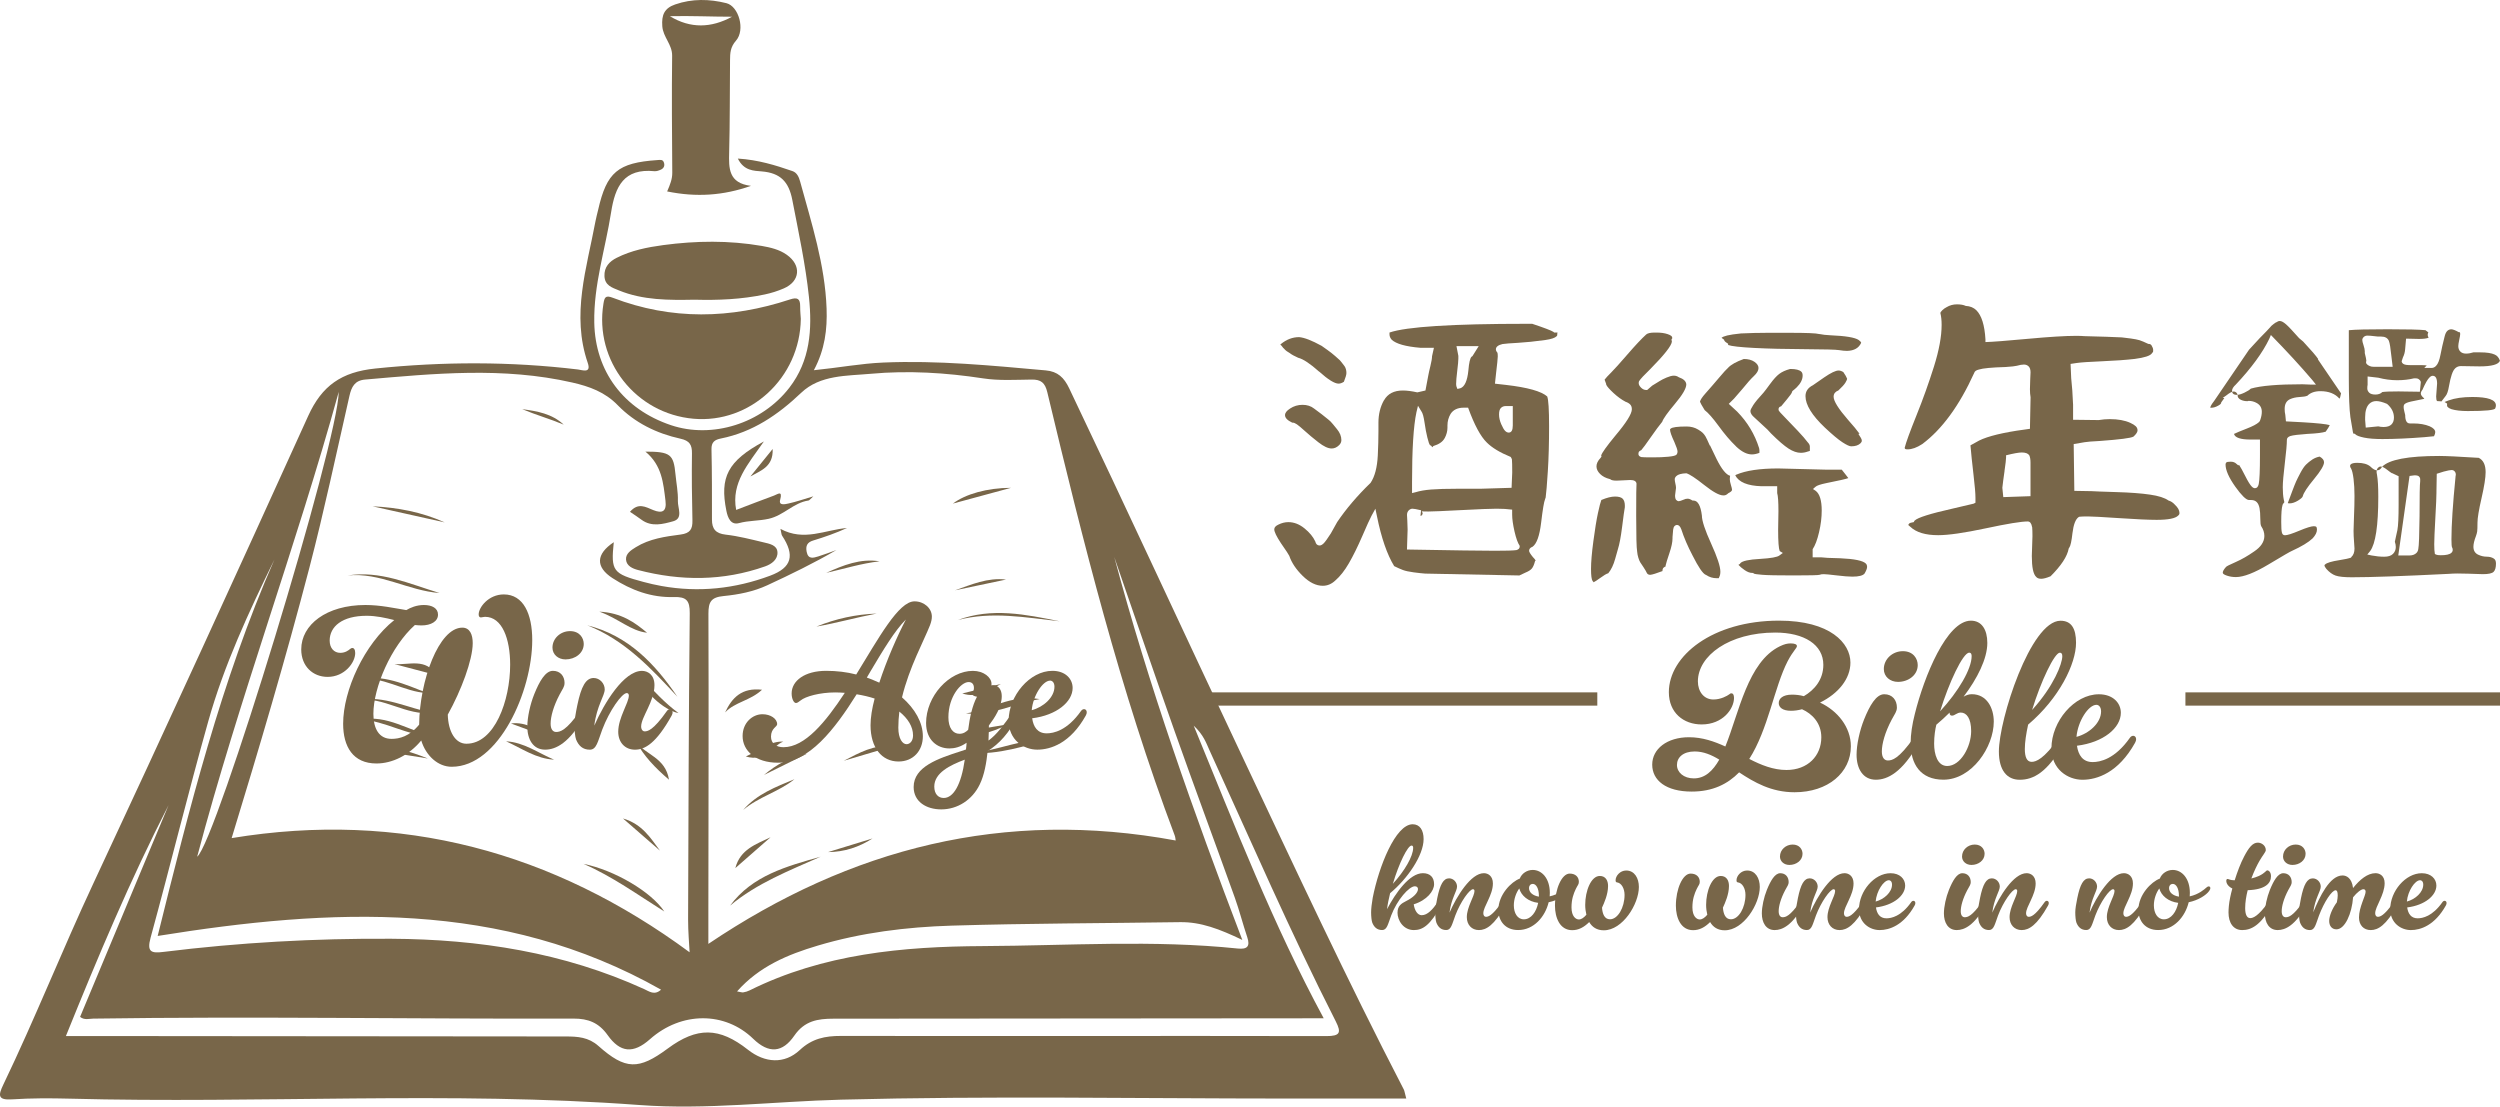 <svg xmlns="http://www.w3.org/2000/svg" xmlns:xlink="http://www.w3.org/1999/xlink" fill="none" version="1.1" width="549.002" height="243" viewBox="0 0 549.002 243"><g><g><g><path d="M308.818,241.242C299.807,241.242,291.136,241.242,282.458,241.242C249.877,241.235,217.281,240.632,184.722,241.485C169.955,241.875,155.129,243.757,140.399,242.662C98.682,239.558,56.928,242.389,15.211,241.264C11.034,241.154,6.843,241.147,2.673,241.419C-0.522,241.625,-0.404,240.544,0.717,238.205C7.713,223.653,13.661,208.638,20.495,194.012C36.442,159.886,52.124,125.642,67.68,91.338C70.699,84.691,74.986,81.691,82.425,80.926C97.324,79.389,112.098,79.36,126.924,81.139C127.884,81.257,129.883,82.059,129.072,79.698C125.426,69.087,128.85,58.896,130.762,48.609C130.917,47.77,131.153,46.939,131.345,46.108C133.234,37.785,135.669,35.748,144.362,35.152C145.012,35.108,145.587,34.968,145.816,35.755C146.023,36.439,145.742,36.976,145.122,37.255C144.687,37.454,144.17,37.637,143.713,37.593C137.005,36.932,135.086,40.932,134.201,46.616C132.939,54.69,130.348,62.55,130.503,70.845C130.703,81.514,136.902,89.86,147.344,93.368C156.391,96.412,167.261,93.015,173.342,85.14C177.925,79.206,178.39,72.323,177.645,65.22C176.892,58.035,175.357,50.991,173.992,43.91C173.224,39.91,171.364,37.983,167.313,37.645C165.564,37.498,163.358,37.527,162.029,34.821C166.494,35.101,170.28,36.277,174.021,37.571C174.995,37.902,175.431,38.843,175.704,39.843C178.213,49.028,181.172,58.116,181.519,67.749C181.681,72.301,181.165,76.72,178.722,81.301C184.264,80.742,189.068,79.823,193.954,79.617C205.916,79.103,217.775,80.279,229.649,81.338C232.283,81.573,233.671,82.919,234.793,85.272C247.589,112.089,260.031,139.076,272.724,165.945C284.325,190.505,295.778,215.138,308.279,239.264C308.434,239.566,308.464,239.933,308.818,241.25L308.818,241.242ZM258.179,184.578C258.142,184.365,258.127,183.887,257.965,183.46C246.01,151.768,237.848,118.987,229.988,86.132C229.487,84.037,228.594,83.323,226.535,83.353C222.978,83.397,219.354,83.625,215.871,83.088C207.687,81.838,199.466,81.331,191.26,82.081C185.976,82.566,180.109,82.287,175.932,86.265C170.833,91.118,165.291,94.89,158.31,96.295C156.952,96.567,156.207,97.074,156.243,98.67C156.362,103.81,156.347,108.957,156.347,114.104C156.347,116.148,157.151,117.156,159.358,117.406C162.147,117.722,164.892,118.435,167.63,119.09C168.914,119.399,170.626,119.663,170.73,121.244C170.833,122.847,169.468,123.869,168.021,124.377C158.812,127.627,149.484,127.627,140.112,125.178C138.953,124.877,137.588,124.289,137.477,122.913C137.366,121.583,138.562,120.825,139.617,120.171C142.628,118.296,146.074,117.832,149.462,117.384C151.55,117.112,152.104,116.2,152.059,114.281C151.941,109.383,151.89,104.479,151.956,99.582C151.985,97.684,151.439,96.78,149.432,96.339C144.185,95.184,139.411,92.846,135.654,88.985C132.835,86.081,129.426,84.86,125.655,84C110.527,80.544,95.354,82.022,80.167,83.353C77.879,83.551,77.185,84.978,76.735,86.949C73.865,99.53,71.201,112.17,67.946,124.656C62.721,144.701,56.832,164.562,50.87,184.049C88.041,177.923,121.522,187.063,151.439,209.123C151.343,207.197,151.1,204.549,151.107,201.91C151.181,179.489,151.24,157.069,151.469,134.649C151.498,131.84,150.687,131.032,147.978,131.112C143.056,131.267,138.591,129.605,134.51,126.958C130.732,124.509,130.858,121.678,134.784,119.068C134.134,125.428,134.547,125.987,141.322,127.796C142.621,128.142,143.934,128.451,145.263,128.686C153.424,130.156,161.424,129.296,169.128,126.421C173.94,124.627,174.567,121.928,171.748,117.634C171.593,117.406,171.608,117.068,171.387,116.141C176.589,118.965,181.209,116.34,186.006,115.95C183.578,117.06,181.098,117.928,178.582,118.693C177.239,119.097,176.892,119.884,177.143,121.185C177.482,122.891,178.611,122.516,179.681,122.193C181.032,121.774,182.353,121.259,183.681,120.788C178.729,123.664,173.637,126.149,168.501,128.524C165.475,129.929,162.162,130.576,158.9,130.892C156.148,131.157,155.565,132.186,155.572,134.767C155.653,156.577,155.579,178.387,155.557,200.189C155.557,202.696,155.557,205.204,155.557,207.278C186.847,186.203,220.52,177.614,258.171,184.571L258.179,184.578ZM37.033,176.776C28.62,193.167,21.513,210.101,14.473,227.514C16.407,227.514,17.757,227.514,19.1,227.514C54.146,227.551,89.192,227.587,124.231,227.609C126.843,227.609,129.234,227.756,131.411,229.69C137.359,234.97,140.252,234.985,146.62,230.271C153.085,225.477,157.948,225.55,164.25,230.521C167.97,233.455,172.28,233.735,175.645,230.58C178.331,228.065,181.209,227.484,184.677,227.492C220.21,227.543,255.751,227.455,291.284,227.528C294.287,227.528,294.59,226.771,293.35,224.322C283.417,204.792,274.702,184.688,265.61,164.768C264.879,163.165,264.326,161.408,262.142,159.356C271.27,181.615,279.58,203.057,290.686,223.617C289.808,223.617,289.35,223.617,288.885,223.617C253.596,223.653,218.306,223.697,183.017,223.705C179.571,223.705,176.678,224.168,174.427,227.433C171.852,231.168,168.855,231.47,165.394,228.109C159.218,222.124,149.661,222.072,142.731,228.212C139.056,231.47,136.178,231.168,133.44,227.315C131.5,224.587,129.182,223.675,125.957,223.683C90.793,223.786,55.622,223.168,20.458,223.69C19.558,223.705,18.554,224.072,17.587,223.308C24.089,207.741,30.561,192.255,37.033,176.769L37.033,176.776ZM244.637,122.119C252.26,150.576,262.046,178.225,272.812,206.41C267.802,204.013,263.706,202.439,259.138,202.505C242.423,202.755,225.701,202.763,208.993,203.27C199.053,203.572,189.149,204.799,179.563,207.66C172.995,209.616,166.73,212.212,161.859,217.712C162.524,217.822,162.893,217.969,163.225,217.925C163.697,217.859,164.177,217.704,164.612,217.491C180.781,209.454,198.256,207.851,215.871,207.763C234.527,207.667,253.205,206.358,271.838,208.3C273.853,208.506,274.591,207.858,273.897,205.807C272.923,202.917,272.178,199.939,271.145,197.071C266.769,184.879,262.252,172.739,257.928,160.525C253.404,147.753,249.05,134.929,244.622,122.119L244.637,122.119ZM145.159,217.329C110.121,197.512,72.75,199.402,34.627,205.535C41.512,177.791,48.516,149.613,60.271,122.855C54.611,134.421,49.194,146.084,45.719,158.459C41.283,174.217,37.394,190.13,33.07,205.917C32.192,209.131,33.269,209.366,35.933,209.035C52.537,206.976,69.193,206.05,85.945,206.152C105.206,206.263,123.817,209.16,141.455,217.204C142.576,217.712,143.713,218.653,145.167,217.337L145.159,217.329ZM43.298,188.137C47.401,185.019,74.3,96.956,74.388,86.051C64.95,120.237,52.471,153.503,43.298,188.137Z" fill="#786649" fill-opacity="1" style="mix-blend-mode:passthrough"/></g><g><path d="M175.859,70.014C175.696,83.029,164.671,93.044,152.303,91.956C139.573,90.839,130.481,79.191,132.518,66.69C132.747,65.301,132.961,64.771,134.562,65.389C147.469,70.338,160.465,70.051,173.468,65.764C175.084,65.227,175.733,65.558,175.718,67.264C175.711,68.36,175.829,69.463,175.859,70.021L175.859,70.014Z" fill="#786649" fill-opacity="1" style="mix-blend-mode:passthrough"/></g><g><path d="M146.51,42.035C147.145,40.557,147.639,39.351,147.632,37.946C147.565,29.38,147.499,20.806,147.602,12.239C147.632,9.754,145.61,8.166,145.44,5.754C145.263,3.29,145.875,1.805,148.274,0.974C152.015,-0.32,155.794,-0.232,159.513,0.695C162.236,1.371,163.705,6.563,161.624,8.93C160.354,10.371,160.332,11.703,160.317,13.247C160.251,19.982,160.303,26.718,160.125,33.446C160.037,36.954,159.956,40.218,164.922,40.814C158.827,42.954,152.945,43.351,146.517,42.042L146.51,42.035ZM160.76,3.673C156.214,3.673,151.654,3.445,147.1,3.555C151.631,6.312,156.192,6.158,160.76,3.673Z" fill="#786649" fill-opacity="1" style="mix-blend-mode:passthrough"/></g><g><path d="M152.539,65.815C146.886,65.918,141.241,65.962,135.868,63.756C134.37,63.139,132.828,62.675,132.739,60.646C132.651,58.631,133.832,57.418,135.426,56.616C138.628,54.999,142.112,54.3,145.654,53.822C152.878,52.859,160.088,52.763,167.284,54.006C169.217,54.344,171.143,54.793,172.774,55.947C176.036,58.249,175.733,61.778,172.117,63.337C170.774,63.918,169.35,64.367,167.918,64.668C162.848,65.742,157.697,65.955,152.532,65.815L152.539,65.815Z" fill="#786649" fill-opacity="1" style="mix-blend-mode:passthrough"/></g><g><path d="M161.66,111.979C164.73,110.81,167.35,109.795,169.985,108.825C170.767,108.538,171.918,107.582,171.32,109.773C170.959,111.112,172.471,110.714,173.158,110.567C174.781,110.214,176.361,109.663,178.611,108.994C177.888,109.634,177.733,109.891,177.549,109.913C174.265,110.391,172.11,113.193,168.804,113.928C166.634,114.413,164.428,114.288,162.28,114.876C160.494,115.362,159.823,113.729,159.513,112.178C158.03,104.802,159.771,101.243,167.749,96.942C164.258,101.971,160.546,106.016,161.66,111.979Z" fill="#786649" fill-opacity="1" style="mix-blend-mode:passthrough"/></g><g><path d="M138.348,112.391C140.17,110.288,141.787,111.339,143.476,112.023C145.41,112.803,146.436,112.34,146.141,109.964C145.661,106.097,145.38,102.192,141.735,99.177C147.247,99.177,147.926,99.765,148.34,104.192C148.524,106.133,148.93,108.082,148.864,110.016C148.812,111.545,150.089,113.854,147.83,114.472C145.617,115.082,143.093,115.796,140.849,114.119C140.074,113.538,139.255,113.016,138.34,112.391L138.348,112.391Z" fill="#786649" fill-opacity="1" style="mix-blend-mode:passthrough"/></g><g><path d="M160.324,198.88C165.239,192.233,172.774,190.248,180.22,188.122C173.305,191.203,166.198,193.946,160.324,198.88Z" fill="#786649" fill-opacity="1" style="mix-blend-mode:passthrough"/></g><g><path d="M128.968,137.319C137.934,139.554,143.786,145.723,148.76,153.01C142.975,146.753,137.167,140.525,128.968,137.319Z" fill="#786649" fill-opacity="1" style="mix-blend-mode:passthrough"/></g><g><path d="M128.134,189.703C134.96,191.086,143.041,195.858,145.882,200.167C140.06,196.513,134.466,192.453,128.134,189.703Z" fill="#786649" fill-opacity="1" style="mix-blend-mode:passthrough"/></g><g><path d="M232.711,136.436C225.206,135.613,217.768,134.186,210.27,136.179C217.782,133.355,225.273,134.929,232.711,136.436Z" fill="#786649" fill-opacity="1" style="mix-blend-mode:passthrough"/></g><g><path d="M96.52,130.223C89.657,129.737,83.487,125.634,76.3,126.377C83.502,125.237,89.878,128.215,96.52,130.223Z" fill="#786649" fill-opacity="1" style="mix-blend-mode:passthrough"/></g><g><path d="M213.207,165.342C219.111,164.901,224.69,162.062,230.778,162.298C225.029,163.768,219.376,165.783,213.207,165.342Z" fill="#786649" fill-opacity="1" style="mix-blend-mode:passthrough"/></g><g><path d="M228.306,153.518C222.373,154.628,217.583,157.261,212.13,156.658C217.31,155.937,221.93,152.452,228.306,153.518Z" fill="#786649" fill-opacity="1" style="mix-blend-mode:passthrough"/></g><g><path d="M79.237,158.04C85.096,156.893,89.709,160.504,94.963,161.607C89.406,161.687,84.683,158.246,79.237,158.04Z" fill="#786649" fill-opacity="1" style="mix-blend-mode:passthrough"/></g><g><path d="M94.992,156.54C89.169,157.239,84.35,152.937,78.55,153.702C84.395,152.635,89.553,155.533,94.992,156.54Z" fill="#786649" fill-opacity="1" style="mix-blend-mode:passthrough"/></g><g><path d="M86.639,145.841C89.856,146.062,93.546,144.444,95.834,148.26C92.771,147.451,89.702,146.65,86.639,145.841Z" fill="#786649" fill-opacity="1" style="mix-blend-mode:passthrough"/></g><g><path d="M167.342,151.466C164.752,153.9,161.365,154.15,159.232,156.452C160.738,153.202,162.907,150.959,167.342,151.466Z" fill="#786649" fill-opacity="1" style="mix-blend-mode:passthrough"/></g><g><path d="M78.47,149.165C84.063,147.988,88.941,150.282,93.9,152.209C88.609,151.974,83.99,148.282,78.47,149.165Z" fill="#786649" fill-opacity="1" style="mix-blend-mode:passthrough"/></g><g><path d="M161.483,190.63C162.546,186.505,166.044,185.387,169.217,183.858C166.642,186.115,164.059,188.372,161.483,190.63Z" fill="#786649" fill-opacity="1" style="mix-blend-mode:passthrough"/></g><g><path d="M97.664,114.722C92.38,113.545,87.097,112.362,81.813,111.185C87.311,111.442,92.631,112.45,97.664,114.722Z" fill="#786649" fill-opacity="1" style="mix-blend-mode:passthrough"/></g><g><path d="M93.944,166.563C89.767,165.893,85.583,165.224,81.406,164.555C85.812,163.563,89.893,164.967,93.944,166.563Z" fill="#786649" fill-opacity="1" style="mix-blend-mode:passthrough"/></g><g><path d="M111.132,162.79C115.095,163.004,118.202,165.386,121.677,166.82C117.737,166.629,114.563,164.335,111.132,162.79Z" fill="#786649" fill-opacity="1" style="mix-blend-mode:passthrough"/></g><g><path d="M140.879,148.907C143.61,151.724,145.927,154.341,149.004,156.592C145.823,156.047,140.783,151.393,140.879,148.907Z" fill="#786649" fill-opacity="1" style="mix-blend-mode:passthrough"/></g><g><path d="M131.618,134.318C136.503,134.583,139.344,136.664,142.097,138.951C138.444,138.532,135.89,135.848,131.618,134.318Z" fill="#786649" fill-opacity="1" style="mix-blend-mode:passthrough"/></g><g><path d="M163.195,177.879C166.191,174.394,170.361,172.806,174.464,171.114C171.04,173.894,166.56,174.989,163.195,177.879Z" fill="#786649" fill-opacity="1" style="mix-blend-mode:passthrough"/></g><g><path d="M139.743,162.982C141.728,165.754,146.148,166.335,146.908,171.225C143.743,168.504,141.433,166.026,139.743,162.982Z" fill="#786649" fill-opacity="1" style="mix-blend-mode:passthrough"/></g><g><path d="M163.785,166.129C167.032,164.629,169.069,162.746,172.006,162.857C169.49,163.857,168.22,167.408,163.785,166.129Z" fill="#786649" fill-opacity="1" style="mix-blend-mode:passthrough"/></g><g><path d="M179.29,137.598C183.541,135.863,187.954,134.907,192.522,134.738C188.087,135.576,183.733,136.819,179.29,137.598Z" fill="#786649" fill-opacity="1" style="mix-blend-mode:passthrough"/></g><g><path d="M193.164,123.266C189.172,123.715,185.342,124.921,181.438,125.803C185.172,124.127,188.936,122.59,193.164,123.266Z" fill="#786649" fill-opacity="1" style="mix-blend-mode:passthrough"/></g><g><path d="M222.018,107.126C217.192,108.435,213.333,109.479,209.252,110.589C211.997,108.501,216.794,107.133,222.018,107.126Z" fill="#786649" fill-opacity="1" style="mix-blend-mode:passthrough"/></g><g><path d="M164.789,104.633C166.265,102.802,167.748,100.979,169.675,98.596C169.852,102.56,166.988,103.346,164.789,104.633Z" fill="#786649" fill-opacity="1" style="mix-blend-mode:passthrough"/></g><g><path d="M144.931,186.806C142.436,184.637,139.942,182.46,136.806,179.732C141.115,181.012,142.887,184.086,144.931,186.806Z" fill="#786649" fill-opacity="1" style="mix-blend-mode:passthrough"/></g><g><path d="M211.318,152.283L219.797,150.194C217.17,151.694,214.594,153.378,211.318,152.283Z" fill="#786649" fill-opacity="1" style="mix-blend-mode:passthrough"/></g><g><path d="M209.709,129.634C213.259,128.399,216.89,126.781,220.919,127.274C217.185,128.061,213.443,128.848,209.709,129.634Z" fill="#786649" fill-opacity="1" style="mix-blend-mode:passthrough"/></g><g><path d="M195.917,163.923C192.374,164.967,188.84,166.011,185.297,167.063C188.655,165.342,191.946,163.43,195.917,163.923Z" fill="#786649" fill-opacity="1" style="mix-blend-mode:passthrough"/></g><g><path d="M212.506,160.54C215.59,160.026,218.668,159.511,221.752,158.996C218.771,160.106,215.915,162.018,212.506,160.54Z" fill="#786649" fill-opacity="1" style="mix-blend-mode:passthrough"/></g><g><path d="M112.209,158.878C115.611,158.437,118.187,160.342,120.843,162.062C117.965,161.004,115.087,159.937,112.209,158.878Z" fill="#786649" fill-opacity="1" style="mix-blend-mode:passthrough"/></g><g><path d="M167.771,170.18C170.545,167.879,173.578,166.136,177.165,165.54C174.036,167.085,170.907,168.636,167.771,170.18Z" fill="#786649" fill-opacity="1" style="mix-blend-mode:passthrough"/></g><g><path d="M191.614,184.122C188.633,186.041,185.393,187.1,181.836,187.122C185.098,186.122,188.353,185.122,191.614,184.122Z" fill="#786649" fill-opacity="1" style="mix-blend-mode:passthrough"/></g><g><path d="M114.674,89.853C117.973,90.287,121.227,90.853,123.788,93.25C120.799,91.993,117.663,91.111,114.674,89.853Z" fill="#786649" fill-opacity="1" style="mix-blend-mode:passthrough"/></g></g><g><g><path d="M96.187,134.977C96.187,136.455,94.66,137.344,92.549,137.344C92.099,137.344,91.604,137.3,91.11,137.256C85.9,141.911,81.996,150.948,81.996,156.757C81.996,159.978,83.206,162.257,85.989,162.257C87.693,162.257,89.937,161.721,92.047,159.125C92.136,149.507,96.357,137.83,101.523,137.83C103.183,137.83,103.81,139.352,103.81,141.227C103.81,144.94,101.25,151.698,98.335,156.926C98.423,160.595,99.951,163.324,102.423,163.324C108.622,163.324,112.031,153.838,112.031,145.97C112.031,140.286,110.282,135.455,106.511,135.455C106.238,135.455,105.796,135.587,105.611,135.587C105.294,135.587,105.117,135.366,105.117,134.918C105.117,133.396,107.271,130.535,110.637,130.535C114.946,130.535,116.88,134.83,116.88,140.558C116.88,151.786,109.559,168.383,99.191,168.383C96.18,168.383,93.531,165.963,92.505,162.61C89.811,165.875,86.129,167.662,82.675,167.662C77.509,167.662,75.354,163.949,75.354,158.941C75.354,151.602,79.982,141.448,86.579,136.168C84.645,135.675,82.579,135.227,80.52,135.227C75.133,135.227,72.395,137.594,72.395,140.683C72.395,142.293,73.34,143.367,74.727,143.367C75.805,143.367,76.52,142.83,76.882,142.514C77.059,142.381,77.199,142.293,77.376,142.293C77.694,142.293,78.004,142.609,78.004,143.411C78.004,145.514,75.672,148.646,71.945,148.646C68.713,148.646,66.152,146.323,66.152,142.609C66.152,137.197,71.672,132.859,80.247,132.859C83.524,132.859,86.446,133.528,89.228,133.977C90.129,133.44,91.472,132.859,93.088,132.859C94.881,132.859,96.187,133.572,96.187,134.962L96.187,134.977Z" fill="#786649" fill-opacity="1" style="mix-blend-mode:passthrough"/></g><g><path d="M123.971,150.007C123.971,150.816,123.565,151.257,122.894,152.514C121.543,155.066,120.916,157.389,120.916,158.912C120.916,160.257,121.499,160.743,122.126,160.743C122.982,160.743,124.326,160.478,127.381,156.132C127.558,155.86,127.831,155.728,128.052,155.728C128.37,155.728,128.635,156,128.635,156.397C128.635,156.617,128.591,156.845,128.414,157.154C125.049,163.191,122.038,164.625,119.706,164.625C117.057,164.625,115.802,162.346,115.802,159.573C115.802,157.514,116.429,154.654,117.33,152.419C118.451,149.646,119.758,147.315,121.418,147.315C123.078,147.315,123.979,148.521,123.979,149.999L123.971,150.007ZM121.322,142.22C121.322,140.205,123.071,138.594,125.182,138.594C127.292,138.594,128.192,140.117,128.192,141.411C128.192,143.426,126.303,144.808,124.193,144.808C122.577,144.808,121.322,143.734,121.322,142.212L121.322,142.22Z" fill="#786649" fill-opacity="1" style="mix-blend-mode:passthrough"/></g><g><path d="M130.525,159.309C132.68,154.389,136.989,147.323,140.982,147.323C142.236,147.323,143.72,148.176,143.72,150.455C143.72,154.036,140.797,157.478,140.797,159.537C140.797,160.206,141.159,160.61,141.557,160.61C142.185,160.61,143.395,160.478,146.45,156.139C146.627,155.867,146.9,155.735,147.122,155.735C147.439,155.735,147.705,156.007,147.705,156.404C147.705,156.625,147.66,156.853,147.483,157.161C144.118,163.198,141.646,164.632,139.447,164.632C137.248,164.632,135.764,163.022,135.764,160.698C135.764,157.61,138.096,154.345,138.096,152.735C138.096,152.419,137.919,152.198,137.646,152.198C136.569,152.198,133.831,156.044,132.259,160.206C131.27,162.846,131.004,164.632,129.521,164.632C127.949,164.632,127.049,163.735,126.51,162.397C126.289,161.816,126.149,160.426,126.149,159.264C126.149,158.191,126.422,156.581,126.776,154.882C127.632,150.72,128.658,148.889,130.37,148.889C131.72,148.889,132.798,150.095,132.798,151.397C132.798,152.786,131.049,154.978,130.51,159.316L130.525,159.309Z" fill="#786649" fill-opacity="1" style="mix-blend-mode:passthrough"/></g></g><g><g><path d="M198.078,153.139C200.949,155.647,202.661,158.684,202.661,161.684C202.661,164.86,200.55,167.228,197.318,167.228C193.635,167.228,191.171,164.184,191.171,159.264C191.171,157.61,191.488,155.595,192.071,153.404C190.861,152.999,189.51,152.691,188.123,152.463C183.274,160.198,177.658,167.493,170.84,167.493C165.903,167.493,163.076,164.853,163.076,161.632C163.076,158.676,165.275,156.845,167.43,156.845C169.223,156.845,170.663,157.831,170.663,159.037C170.663,159.617,169.312,159.934,169.312,161.765C169.312,163.287,170.478,164.088,172.05,164.088C176.765,164.088,181.297,158.588,185.518,152.147C184.846,152.102,184.123,152.058,183.407,152.058C180.086,152.058,176.898,152.911,175.777,153.845C175.415,154.117,175.105,154.382,174.788,154.382C174.338,154.382,173.843,153.485,173.843,152.279C173.843,149.507,176.714,147.315,181.429,147.315C183.717,147.315,185.961,147.58,188.027,148.117C192.964,140.109,197.318,132.057,200.823,132.057C202.934,132.057,204.638,133.58,204.638,135.41C204.638,135.947,204.506,136.572,204.233,137.293C202.882,140.734,199.65,146.595,198.085,153.132L198.078,153.139ZM191.119,147.499L190.359,148.793C191.303,149.154,192.204,149.507,193.097,149.911C194.713,144.948,197.045,139.668,198.934,136.043C196.506,138.462,193.908,142.801,191.119,147.492L191.119,147.499ZM197.495,156.264C197.362,157.426,197.274,158.632,197.274,159.801C197.274,162.265,198.218,163.426,199.067,163.426C199.871,163.426,200.506,162.669,200.506,161.5C200.506,159.573,199.384,157.786,197.495,156.264Z" fill="#786649" fill-opacity="1" style="mix-blend-mode:passthrough"/></g><g><path d="M217.693,150.499C217.825,150.499,217.914,150.455,218.054,150.455C219.309,150.455,219.988,151.529,219.988,152.875C219.988,155.242,218.504,157.529,217.161,159.316C217.161,160.301,217.117,161.463,217.073,162.625C218.91,161.279,220.216,159.493,222.593,156.139C222.77,155.867,223.043,155.735,223.264,155.735C223.582,155.735,223.847,156.007,223.847,156.404C223.847,156.625,223.803,156.853,223.626,157.162C221.427,161.14,219.538,163.243,216.888,164.949C216.623,167.5,216.172,170.184,215.139,172.287C213.523,175.64,210.291,177.743,206.697,177.743C203.465,177.743,200.638,176.089,200.638,172.824C200.638,168.353,206.07,166.559,210.918,164.993L212.128,164.588C212.217,163.831,212.261,163.382,212.261,163.11C210.866,164.096,209.523,164.36,208.49,164.36C205.841,164.36,203.369,162.529,203.369,158.772C203.369,152.911,208.394,147.323,213.649,147.323C216.025,147.323,217.737,148.757,217.737,150.183C217.737,150.272,217.737,150.404,217.693,150.499ZM211.855,166.824C208.623,168.03,205.169,169.736,205.169,172.728C205.169,174.383,206.07,175.236,207.236,175.236C209.39,175.236,211.095,172.287,211.863,166.824L211.855,166.824ZM212.615,160.25C212.933,157.654,213.516,154.926,214.549,153C214.01,152.911,213.516,152.728,213.516,152.419C213.516,152.014,213.877,151.794,213.877,151.073C213.877,150.272,213.471,149.779,212.711,149.779C211.007,149.779,208.269,153,208.269,157.515C208.269,159.838,209.258,161.14,210.697,161.14C211.553,161.14,212.136,160.735,212.63,160.243L212.615,160.25Z" fill="#786649" fill-opacity="1" style="mix-blend-mode:passthrough"/></g><g><path d="M237.396,156.132C237.573,155.86,237.846,155.728,238.068,155.728C238.385,155.728,238.651,156,238.651,156.397C238.651,156.617,238.607,156.845,238.429,157.154C235.064,163.191,230.755,164.625,227.788,164.625C224.821,164.625,221.501,162.522,221.501,158.228C221.501,152.816,226.128,147.315,231.109,147.315C233.935,147.315,235.551,149.058,235.551,151.073C235.551,154.117,232.046,157.066,226.666,157.735C226.932,159.617,227.832,161.044,229.854,161.044C231.338,161.044,234.341,160.463,237.396,156.125L237.396,156.132ZM226.578,155.956C229.139,155.286,231.559,153.139,231.559,150.808C231.559,149.867,231.065,149.463,230.614,149.463C228.998,149.463,226.843,152.772,226.57,155.948L226.578,155.956Z" fill="#786649" fill-opacity="1" style="mix-blend-mode:passthrough"/></g></g><g><g><path d="M378.879,163.949C381.898,156.529,383.794,145.367,390.856,141.925C391.875,141.44,392.509,141.293,393.24,141.293C394.067,141.293,394.605,141.484,394.605,141.874C394.605,142.359,393.779,142.889,392.561,145.22C389.639,150.897,388.281,160.206,384.141,166.662C386.768,168.022,389.447,169.089,392.318,169.089C396.989,169.089,399.963,165.985,399.963,161.912C399.963,158.757,397.919,156.72,395.727,155.75C394.849,155.992,394.022,156.088,393.292,156.088C391.491,156.088,390.613,155.36,390.613,154.389C390.613,153.419,391.491,152.544,393.535,152.544C394.317,152.544,395.292,152.639,396.118,152.882C398.457,151.522,400.406,149.242,400.406,145.992C400.406,141.58,396.221,138.911,389.845,138.911C379.721,138.911,372.857,144.006,372.857,149.632C372.857,151.86,374.171,153.61,376.267,153.61C377.92,153.61,379.337,152.786,379.721,152.492C379.912,152.345,380.016,152.25,380.208,152.25C380.547,152.25,380.791,152.544,380.791,153.264C380.791,155.639,378.355,159.088,373.684,159.088C369.692,159.088,366.481,156.514,366.481,152.007C366.481,143.999,376.119,136.293,390.679,136.293C401.926,136.293,406.354,141.242,406.354,145.507C406.354,149.051,403.726,152.301,399.682,154.286C403.527,156.081,406.45,159.669,406.45,163.89C406.45,169.662,401.439,173.979,394.081,173.979C388.967,173.979,385.218,171.795,381.912,169.611C379.381,172.184,376.119,173.831,371.492,173.831C365.847,173.831,362.828,171.361,362.828,167.912C362.828,164.463,366.09,161.897,370.909,161.897C373.832,161.897,376.459,162.816,378.894,163.934L378.879,163.949ZM377.558,166.816C375.809,165.75,374.053,165.022,372.156,165.022C369.625,165.022,368.26,166.331,368.26,167.978C368.26,169.625,369.765,170.934,371.957,170.934C374.437,170.934,376.141,169.287,377.558,166.809L377.558,166.816Z" fill="#786649" fill-opacity="1" style="mix-blend-mode:passthrough"/></g><g><path d="M416.56,155.367C416.56,156.242,416.124,156.728,415.394,158.081C413.933,160.845,413.254,163.368,413.254,165.015C413.254,166.471,413.888,167,414.567,167C415.49,167,416.951,166.706,420.264,162.007C420.456,161.713,420.751,161.573,420.995,161.573C421.334,161.573,421.63,161.868,421.63,162.301C421.63,162.544,421.578,162.787,421.386,163.125C417.733,169.677,414.471,171.228,411.94,171.228C409.069,171.228,407.704,168.758,407.704,165.75C407.704,163.522,408.383,160.412,409.357,157.985C410.575,154.978,411.984,152.455,413.785,152.455C415.586,152.455,416.56,153.764,416.56,155.367ZM413.689,146.926C413.689,144.742,415.586,142.999,417.873,142.999C420.161,142.999,421.135,144.646,421.135,146.058C421.135,148.242,419.091,149.742,416.803,149.742C415.054,149.742,413.689,148.58,413.689,146.926Z" fill="#786649" fill-opacity="1" style="mix-blend-mode:passthrough"/></g><g><path d="M431.215,152.985C431.798,152.646,432.381,152.448,433.016,152.448C436.329,152.448,437.835,155.507,437.835,158.463C437.835,164.044,433.016,171.221,426.78,171.221C421.718,171.221,419.578,167.78,419.578,163.221C419.578,161.235,419.917,159.051,420.5,156.772C422.544,148.529,427.511,136.3,432.817,136.3C435.2,136.3,436.418,138.286,436.418,141.197C436.418,144.639,434.226,149.007,431.208,152.985L431.215,152.985ZM428.145,156.625L428.145,156.478C427.171,157.448,426.197,158.323,425.223,159.147C424.98,160.117,424.736,161.618,424.736,163.316C424.736,165.647,425.467,168.213,427.607,168.213C430.529,168.213,432.868,163.993,432.868,160.551C432.868,157.735,431.85,156.478,430.581,156.478C429.754,156.478,429.267,157.154,428.684,157.154C428.492,157.154,428.145,157.103,428.145,156.617L428.145,156.625ZM426.057,156.191C430.101,151.823,432.972,146.874,432.972,144.109C432.972,143.771,432.92,143.33,432.433,143.33C431.068,143.33,427.954,149.977,426.057,156.183L426.057,156.191Z" fill="#786649" fill-opacity="1" style="mix-blend-mode:passthrough"/></g><g><path d="M445.384,159.103C444.949,161.088,444.654,162.985,444.654,164.485C444.654,166.235,445.089,167.302,446.159,167.302C447.082,167.302,448.838,166.721,452.144,162.015C452.336,161.721,452.631,161.581,452.875,161.581C453.214,161.581,453.509,161.875,453.509,162.309C453.509,162.551,453.457,162.794,453.266,163.132C449.613,169.684,446.499,171.236,443.532,171.236C440.757,171.236,438.956,169.199,438.956,165.03C438.956,158.044,445.915,136.315,452.491,136.315C454.874,136.315,455.9,138.014,455.9,141.168C455.9,145.779,452.203,153.345,445.384,159.117L445.384,159.103ZM446.262,155.897C450.985,150.705,452.882,145.757,452.882,144.109C452.882,143.624,452.734,143.33,452.343,143.33C451.177,143.33,448.159,149.639,446.255,155.897L446.262,155.897Z" fill="#786649" fill-opacity="1" style="mix-blend-mode:passthrough"/></g><g><path d="M467.73,162.015C467.922,161.721,468.217,161.581,468.461,161.581C468.8,161.581,469.095,161.875,469.095,162.309C469.095,162.551,469.044,162.794,468.852,163.132C465.199,169.684,460.528,171.236,457.317,171.236C454.107,171.236,450.499,168.956,450.499,164.302C450.499,158.434,455.509,152.463,460.919,152.463C463.989,152.463,465.738,154.353,465.738,156.536C465.738,159.838,461.937,163.037,456.1,163.765C456.395,165.802,457.369,167.353,459.554,167.353C461.162,167.353,464.424,166.721,467.73,162.015ZM455.997,161.816C458.771,161.088,461.398,158.757,461.398,156.235C461.398,155.213,460.86,154.779,460.38,154.779C458.624,154.779,456.292,158.367,455.997,161.816Z" fill="#786649" fill-opacity="1" style="mix-blend-mode:passthrough"/></g></g><g><g><rect x="259.55" y="152.044" width="91.22" height="2.912" rx="0" fill="#786649" fill-opacity="1" style="mix-blend-mode:passthrough"/></g><g><rect x="479.921" y="152.044" width="69.081" height="2.912" rx="0" fill="#786649" fill-opacity="1" style="mix-blend-mode:passthrough"/></g></g><g><g><path d="M306.898,200.399C306.898,198.95,307.739,198.399,308.772,197.884C310.33,197.112,311.392,196.075,311.392,195.237C311.392,194.913,311.163,194.627,310.713,194.627C309.422,194.627,306.795,197.627,305.503,201.046C304.795,202.95,304.596,204.237,303.525,204.237C302.389,204.237,301.747,203.59,301.356,202.627C301.194,202.208,301.098,201.208,301.098,200.369C301.098,199.597,301.23,198.369,301.452,197.141C302.78,190.369,306.44,181.008,310.226,181.008C311.813,181.008,312.625,182.332,312.625,184.266C312.625,187.847,309.06,193.009,305.274,196.141C304.987,197.333,304.721,198.531,304.596,199.656C306.47,196.075,309.547,191.751,312.462,191.751C314.078,191.751,314.927,192.685,314.927,194.171C314.927,195.656,313.37,197.685,310.455,198.59C310.647,199.943,311.296,200.98,312.204,200.98C313.495,200.98,314.632,199.693,315.731,198.105C315.857,197.913,316.056,197.818,316.218,197.818C316.447,197.818,316.639,198.009,316.639,198.303C316.639,198.465,316.61,198.627,316.477,198.855C314.049,203.208,312.433,204.245,310.485,204.245C308.219,204.245,306.891,202.178,306.891,200.406L306.898,200.399ZM305.857,194.104C308.448,191.266,310.33,188.038,310.33,186.2C310.33,185.972,310.3,185.685,309.975,185.685C309.134,185.685,307.193,189.619,305.865,194.104L305.857,194.104Z" fill="#786649" fill-opacity="1" style="mix-blend-mode:passthrough"/></g><g><path d="M318.322,200.399C319.879,196.847,322.986,191.751,325.864,191.751C326.772,191.751,327.842,192.362,327.842,194.009C327.842,196.59,325.739,199.075,325.739,200.561C325.739,201.046,325.997,201.333,326.292,201.333C326.75,201.333,327.62,201.237,329.819,198.105C329.952,197.913,330.144,197.818,330.307,197.818C330.535,197.818,330.727,198.009,330.727,198.303C330.727,198.465,330.698,198.627,330.565,198.855C328.137,203.208,326.358,204.245,324.772,204.245C323.185,204.245,322.115,203.083,322.115,201.406C322.115,199.178,323.798,196.825,323.798,195.663C323.798,195.435,323.672,195.274,323.473,195.274C322.698,195.274,320.72,198.046,319.584,201.046C318.875,202.95,318.676,204.237,317.606,204.237C316.47,204.237,315.828,203.59,315.437,202.627C315.274,202.208,315.178,201.208,315.178,200.369C315.178,199.597,315.37,198.435,315.628,197.207C316.241,194.207,316.986,192.884,318.219,192.884C319.193,192.884,319.968,193.751,319.968,194.693C319.968,195.693,318.706,197.274,318.315,200.406L318.322,200.399Z" fill="#786649" fill-opacity="1" style="mix-blend-mode:passthrough"/></g><g><path d="M340.084,198.141C339.309,201.333,336.815,204.237,333.384,204.237C330.565,204.237,329.044,202.267,329.044,199.818C329.044,196.465,331.893,193.626,333.738,192.943C334.195,191.781,335.354,191.038,336.586,191.038C338.594,191.038,340.343,192.906,340.343,196.068C340.343,196.325,340.313,196.582,340.313,196.84C342.291,196.421,343.582,195.259,343.973,194.906C344.202,194.715,344.328,194.649,344.49,194.649C344.652,194.649,344.844,194.774,344.844,195.038C344.844,195.163,344.778,195.391,344.586,195.649C343.936,196.582,342.158,197.715,340.084,198.134L340.084,198.141ZM337.782,198.266C335.612,198.009,334.055,196.685,333.634,195.104C332.956,196.009,332.439,197.428,332.439,198.818C332.439,200.494,333.214,201.884,334.638,201.884C336.225,201.884,337.391,200.237,337.782,198.274L337.782,198.266ZM337.944,196.913L337.944,196.752C337.944,195.075,337.332,194.104,336.586,194.104C336.166,194.104,335.775,194.428,335.775,195.038C335.775,195.943,336.586,196.685,337.944,196.906L337.944,196.913Z" fill="#786649" fill-opacity="1" style="mix-blend-mode:passthrough"/></g><g><path d="M348.984,202.494C347.848,203.627,346.652,204.267,345.257,204.267C342.534,204.267,341.472,201.524,341.472,198.877C341.472,195.23,342.962,191.84,344.711,191.84C345.973,191.84,346.719,192.582,346.719,193.649C346.719,194.229,346.46,194.354,346.04,195.229C345.553,196.266,345.103,197.458,345.103,199.266C345.103,201.237,346.04,201.914,346.719,201.914C347.272,201.914,347.818,201.524,348.372,200.877C348.209,200.2,348.113,199.458,348.113,198.715C348.113,195.619,349.405,192.362,351.316,192.362C352.608,192.362,353.132,193.391,353.132,194.553C353.132,196.391,352.29,198.266,351.803,199.325C351.899,200.649,352.32,201.877,353.552,201.877C355.272,201.877,356.755,199.296,356.755,196.524C356.755,195.075,356.047,193.913,355.139,193.781C354.91,193.751,354.785,193.685,354.785,193.296C354.785,192.362,355.759,191.163,357.117,191.163C358.962,191.163,359.899,192.876,359.899,194.781C359.899,198.524,356.334,204.296,352.194,204.296C350.674,204.296,349.634,203.59,348.992,202.487L348.984,202.494Z" fill="#786649" fill-opacity="1" style="mix-blend-mode:passthrough"/></g><g><path d="M375.536,202.494C374.4,203.627,373.204,204.267,371.809,204.267C369.086,204.267,368.024,201.524,368.024,198.877C368.024,195.23,369.514,191.84,371.263,191.84C372.525,191.84,373.271,192.582,373.271,193.649C373.271,194.229,373.012,194.354,372.592,195.229C372.105,196.266,371.654,197.458,371.654,199.266C371.654,201.237,372.592,201.914,373.271,201.914C373.824,201.914,374.37,201.524,374.924,200.877C374.761,200.2,374.665,199.458,374.665,198.715C374.665,195.619,375.957,192.362,377.868,192.362C379.16,192.362,379.684,193.391,379.684,194.553C379.684,196.391,378.842,198.266,378.355,199.325C378.451,200.649,378.872,201.877,380.104,201.877C381.824,201.877,383.307,199.296,383.307,196.524C383.307,195.075,382.598,193.913,381.691,193.781C381.462,193.751,381.337,193.685,381.337,193.296C381.337,192.362,382.311,191.163,383.669,191.163C385.513,191.163,386.451,192.876,386.451,194.781C386.451,198.524,382.886,204.296,378.746,204.296C377.226,204.296,376.186,203.59,375.544,202.487L375.536,202.494Z" fill="#786649" fill-opacity="1" style="mix-blend-mode:passthrough"/></g><g><path d="M392.797,193.685C392.797,194.266,392.509,194.59,392.022,195.494C391.048,197.332,390.598,199.009,390.598,200.105C390.598,201.075,391.019,201.428,391.469,201.428C392.082,201.428,393.056,201.237,395.255,198.105C395.388,197.913,395.579,197.818,395.742,197.818C395.971,197.818,396.162,198.009,396.162,198.303C396.162,198.465,396.133,198.627,396,198.855C393.572,203.208,391.403,204.244,389.72,204.244C387.809,204.244,386.901,202.597,386.901,200.597C386.901,199.112,387.351,197.046,388.001,195.435C388.812,193.435,389.75,191.759,390.945,191.759C392.141,191.759,392.79,192.626,392.79,193.693L392.797,193.685ZM390.886,188.075C390.886,186.626,392.148,185.464,393.668,185.464C395.188,185.464,395.838,186.56,395.838,187.494C395.838,188.942,394.48,189.942,392.952,189.942C391.786,189.942,390.879,189.17,390.879,188.075L390.886,188.075Z" fill="#786649" fill-opacity="1" style="mix-blend-mode:passthrough"/></g><g><path d="M397.52,200.399C399.077,196.847,402.184,191.751,405.062,191.751C405.97,191.751,407.04,192.362,407.04,194.009C407.04,196.59,404.936,199.075,404.936,200.561C404.936,201.046,405.195,201.333,405.49,201.333C405.947,201.333,406.818,201.237,409.017,198.105C409.15,197.913,409.342,197.818,409.504,197.818C409.733,197.818,409.925,198.009,409.925,198.303C409.925,198.465,409.896,198.627,409.763,198.855C407.335,203.208,405.556,204.245,403.97,204.245C402.383,204.245,401.313,203.083,401.313,201.406C401.313,199.178,402.996,196.825,402.996,195.663C402.996,195.435,402.87,195.274,402.671,195.274C401.896,195.274,399.918,198.046,398.782,201.046C398.073,202.95,397.874,204.237,396.804,204.237C395.668,204.237,395.026,203.59,394.635,202.627C394.472,202.208,394.376,201.208,394.376,200.369C394.376,199.597,394.568,198.435,394.826,197.207C395.439,194.207,396.184,192.884,397.417,192.884C398.391,192.884,399.166,193.751,399.166,194.693C399.166,195.693,397.904,197.274,397.513,200.406L397.52,200.399Z" fill="#786649" fill-opacity="1" style="mix-blend-mode:passthrough"/></g><g><path d="M419.703,198.105C419.836,197.913,420.028,197.818,420.19,197.818C420.419,197.818,420.611,198.009,420.611,198.303C420.611,198.465,420.582,198.627,420.449,198.855C418.021,203.208,414.914,204.245,412.774,204.245C410.634,204.245,408.243,202.73,408.243,199.634C408.243,195.729,411.578,191.759,415.172,191.759C417.209,191.759,418.375,193.016,418.375,194.465C418.375,196.656,415.851,198.788,411.962,199.274C412.154,200.627,412.804,201.664,414.265,201.664C415.335,201.664,417.504,201.244,419.703,198.112L419.703,198.105ZM411.896,197.98C413.741,197.494,415.49,195.95,415.49,194.266C415.49,193.59,415.136,193.296,414.811,193.296C413.645,193.296,412.088,195.685,411.896,197.972L411.896,197.98Z" fill="#786649" fill-opacity="1" style="mix-blend-mode:passthrough"/></g><g><path d="M432.78,193.685C432.78,194.266,432.492,194.59,432.005,195.494C431.031,197.332,430.581,199.009,430.581,200.105C430.581,201.075,431.002,201.428,431.452,201.428C432.064,201.428,433.038,201.237,435.238,198.105C435.37,197.913,435.562,197.818,435.725,197.818C435.953,197.818,436.145,198.009,436.145,198.303C436.145,198.465,436.116,198.627,435.983,198.855C433.555,203.208,431.385,204.244,429.703,204.244C427.791,204.244,426.884,202.597,426.884,200.597C426.884,199.112,427.334,197.046,427.983,195.435C428.795,193.435,429.732,191.759,430.928,191.759C432.123,191.759,432.773,192.626,432.773,193.693L432.78,193.685ZM430.869,188.075C430.869,186.626,432.131,185.464,433.651,185.464C435.171,185.464,435.82,186.56,435.82,187.494C435.82,188.942,434.463,189.942,432.935,189.942C431.769,189.942,430.861,189.17,430.861,188.075L430.869,188.075Z" fill="#786649" fill-opacity="1" style="mix-blend-mode:passthrough"/></g><g><path d="M437.51,200.399C439.067,196.847,442.174,191.751,445.052,191.751C445.96,191.751,447.03,192.362,447.03,194.009C447.03,196.59,444.927,199.075,444.927,200.561C444.927,201.046,445.185,201.333,445.48,201.333C445.938,201.333,446.809,201.237,449.008,198.105C449.141,197.913,449.333,197.818,449.495,197.818C449.724,197.818,449.915,198.009,449.915,198.303C449.915,198.465,449.886,198.627,449.753,198.855C447.325,203.208,445.547,204.245,443.96,204.245C442.374,204.245,441.304,203.083,441.304,201.406C441.304,199.178,442.986,196.825,442.986,195.663C442.986,195.435,442.861,195.274,442.661,195.274C441.887,195.274,439.909,198.046,438.772,201.046C438.064,202.95,437.865,204.237,436.795,204.237C435.658,204.237,435.016,203.59,434.625,202.627C434.463,202.208,434.367,201.208,434.367,200.369C434.367,199.597,434.559,198.435,434.817,197.207C435.429,194.207,436.175,192.884,437.407,192.884C438.381,192.884,439.156,193.751,439.156,194.693C439.156,195.693,437.894,197.274,437.503,200.406L437.51,200.399Z" fill="#786649" fill-opacity="1" style="mix-blend-mode:passthrough"/></g><g><path d="M458.874,200.399C460.431,196.847,463.538,191.751,466.416,191.751C467.324,191.751,468.394,192.362,468.394,194.009C468.394,196.59,466.291,199.075,466.291,200.561C466.291,201.046,466.549,201.333,466.844,201.333C467.302,201.333,468.173,201.237,470.372,198.105C470.505,197.913,470.696,197.818,470.859,197.818C471.088,197.818,471.279,198.009,471.279,198.303C471.279,198.465,471.25,198.627,471.117,198.855C468.689,203.208,466.911,204.245,465.324,204.245C463.737,204.245,462.667,203.083,462.667,201.406C462.667,199.178,464.35,196.825,464.35,195.663C464.35,195.435,464.224,195.274,464.025,195.274C463.25,195.274,461.273,198.046,460.136,201.046C459.428,202.95,459.228,204.237,458.158,204.237C457.022,204.237,456.38,203.59,455.989,202.627C455.826,202.208,455.731,201.208,455.731,200.369C455.731,199.597,455.922,198.435,456.181,197.207C456.793,194.207,457.539,192.884,458.771,192.884C459.745,192.884,460.52,193.751,460.52,194.693C460.52,195.693,459.258,197.274,458.867,200.406L458.874,200.399Z" fill="#786649" fill-opacity="1" style="mix-blend-mode:passthrough"/></g><g><path d="M480.637,198.141C479.862,201.333,477.368,204.237,473.936,204.237C471.117,204.237,469.597,202.267,469.597,199.818C469.597,196.465,472.446,193.626,474.291,192.943C474.748,191.781,475.907,191.038,477.139,191.038C479.146,191.038,480.895,192.906,480.895,196.068C480.895,196.325,480.866,196.582,480.866,196.84C482.844,196.421,484.135,195.259,484.526,194.906C484.755,194.715,484.88,194.649,485.043,194.649C485.205,194.649,485.397,194.774,485.397,195.038C485.397,195.163,485.331,195.391,485.139,195.649C484.489,196.582,482.711,197.715,480.637,198.134L480.637,198.141ZM478.335,198.266C476.165,198.009,474.608,196.685,474.187,195.104C473.508,196.009,472.992,197.428,472.992,198.818C472.992,200.494,473.767,201.884,475.191,201.884C476.778,201.884,477.944,200.237,478.335,198.274L478.335,198.266ZM478.497,196.913L478.497,196.752C478.497,195.075,477.884,194.104,477.139,194.104C476.719,194.104,476.327,194.428,476.327,195.038C476.327,195.943,477.139,196.685,478.497,196.906L478.497,196.913Z" fill="#786649" fill-opacity="1" style="mix-blend-mode:passthrough"/></g><g><path d="M496.245,188.942C495.662,189.942,494.983,191.332,494.4,192.913C495.013,192.751,495.566,192.59,496.053,192.362C497.477,191.685,497.61,191.134,497.898,191.134C498.252,191.134,498.71,191.553,498.71,192.42C498.71,193.935,497.544,195.354,493.596,195.487C493.271,196.774,493.042,198.134,493.042,199.421C493.042,200.84,493.433,201.619,494.142,201.619C494.754,201.619,495.92,201.23,498.127,198.105C498.26,197.913,498.452,197.818,498.614,197.818C498.843,197.818,499.035,198.009,499.035,198.303C499.035,198.465,499.005,198.627,498.872,198.855C496.444,203.208,494.371,204.245,492.393,204.245C490.415,204.245,489.382,202.634,489.382,200.369C489.382,199.597,489.478,198.369,489.736,197.141C489.862,196.531,490.024,195.818,490.223,195.112C489.448,194.759,488.895,194.112,488.895,193.435C488.895,193.207,488.991,193.016,489.153,193.016C489.382,193.016,489.736,193.31,490.673,193.31L490.74,193.31C491.323,191.442,492.031,189.567,492.814,188.082C493.847,186.111,494.688,185.045,495.824,185.045C496.57,185.045,497.573,185.626,497.573,186.692C497.573,187.082,496.828,187.92,496.245,188.95L496.245,188.942Z" fill="#786649" fill-opacity="1" style="mix-blend-mode:passthrough"/></g><g><path d="M503.263,193.685C503.263,194.266,502.975,194.59,502.488,195.494C501.514,197.332,501.064,199.009,501.064,200.105C501.064,201.075,501.484,201.428,501.935,201.428C502.547,201.428,503.521,201.237,505.72,198.105C505.853,197.913,506.045,197.818,506.207,197.818C506.436,197.818,506.628,198.009,506.628,198.303C506.628,198.465,506.598,198.627,506.466,198.855C504.038,203.208,501.868,204.244,500.186,204.244C498.274,204.244,497.367,202.597,497.367,200.597C497.367,199.112,497.817,197.046,498.466,195.435C499.278,193.435,500.215,191.759,501.411,191.759C502.606,191.759,503.255,192.626,503.255,193.693L503.263,193.685ZM501.359,188.075C501.359,186.626,502.621,185.464,504.141,185.464C505.661,185.464,506.311,186.56,506.311,187.494C506.311,188.942,504.953,189.942,503.425,189.942C502.259,189.942,501.352,189.17,501.352,188.075L501.359,188.075Z" fill="#786649" fill-opacity="1" style="mix-blend-mode:passthrough"/></g><g><path d="M516.738,195.009C518.192,193.171,519.911,191.751,521.66,191.751C522.568,191.751,523.668,192.303,523.668,193.943C523.668,196.524,521.594,199.075,521.594,200.561C521.594,201.046,521.852,201.333,522.147,201.333C522.597,201.333,523.476,201.237,525.675,198.105C525.808,197.913,526,197.818,526.162,197.818C526.391,197.818,526.582,198.009,526.582,198.303C526.582,198.465,526.553,198.627,526.42,198.855C523.992,203.208,522.214,204.245,520.627,204.245C519.041,204.245,518.037,203.149,518.037,201.472C518.037,199.215,519.491,196.73,519.491,195.825C519.491,195.531,519.365,195.274,519.004,195.274C518.517,195.274,517.609,195.95,516.738,197.046C516.48,200.627,514.96,204.083,513.078,204.083C512.074,204.083,511.491,203.311,511.491,202.244C511.491,201.178,512.141,199.531,513.174,198.149C513.307,197.538,513.366,197.016,513.366,196.634C513.366,195.796,513.174,195.502,512.915,195.502C512.074,195.502,510.392,198.053,509.255,201.053C508.547,202.958,508.347,204.245,507.277,204.245C506.141,204.245,505.499,203.597,505.108,202.634C504.945,202.215,504.849,201.215,504.849,200.377C504.849,199.605,505.041,198.443,505.3,197.215C505.912,194.215,506.657,192.891,507.89,192.891C508.864,192.891,509.639,193.759,509.639,194.7C509.639,195.7,508.377,197.281,507.986,200.347C509.41,196.899,511.609,192.251,514.428,192.251C515.24,192.251,516.465,192.766,516.731,195.024L516.738,195.009Z" fill="#786649" fill-opacity="1" style="mix-blend-mode:passthrough"/></g><g><path d="M536.361,198.105C536.493,197.913,536.685,197.818,536.848,197.818C537.076,197.818,537.268,198.009,537.268,198.303C537.268,198.465,537.239,198.627,537.106,198.855C534.678,203.208,531.571,204.245,529.431,204.245C527.291,204.245,524.9,202.73,524.9,199.634C524.9,195.729,528.236,191.759,531.829,191.759C533.866,191.759,535.032,193.016,535.032,194.465C535.032,196.656,532.508,198.788,528.619,199.274C528.811,200.627,529.461,201.664,530.922,201.664C531.992,201.664,534.161,201.244,536.361,198.112L536.361,198.105ZM528.553,197.98C530.398,197.494,532.147,195.95,532.147,194.266C532.147,193.59,531.793,193.296,531.468,193.296C530.302,193.296,528.745,195.685,528.553,197.972L528.553,197.98Z" fill="#786649" fill-opacity="1" style="mix-blend-mode:passthrough"/></g></g><g><g><path d="M303.932,87.908C304.736,86.467,306.116,85.754,308.086,85.754C308.957,85.754,310.012,85.894,311.245,86.166L313.031,85.754L313.651,82.467C313.739,81.967,313.902,81.246,314.13,80.312C314.359,79.379,314.477,78.68,314.477,78.224L314.89,76.378L311.939,76.378C308.684,76.106,306.581,75.511,305.614,74.599C305.297,74.231,305.135,73.849,305.135,73.437L305.135,73.025C308.847,71.746,318.905,71.106,335.31,71.106L336.476,71.106C339.088,71.974,340.645,72.569,341.147,72.886L341.287,73.025L342.04,73.025L341.974,73.297L341.974,73.569C341.974,73.658,341.929,73.753,341.833,73.842C341.465,74.209,340.638,74.481,339.361,74.665C337.066,74.981,335.074,75.187,333.384,75.283C331.686,75.371,330.543,75.467,329.945,75.555C328.986,75.783,328.498,76.172,328.498,76.717C328.498,76.945,328.609,77.195,328.845,77.467C328.89,77.651,328.912,77.923,328.912,78.29C328.912,78.658,328.772,80.004,328.498,82.335L328.292,84.254L330.698,84.526C335.465,85.077,338.483,85.923,339.767,87.063C340.04,87.747,340.18,89.93,340.18,93.6C340.18,97.269,340.092,100.563,339.907,103.461C339.723,106.358,339.561,108.292,339.428,109.248L339.288,109.659C339.059,110.211,338.771,111.917,338.431,114.799C338.085,117.674,337.457,119.432,336.542,120.072C336.04,120.255,335.79,120.55,335.79,120.961C335.79,121.189,336.063,121.645,336.616,122.329C336.889,122.601,337.096,122.851,337.236,123.079L337.096,123.219C336.911,123.947,336.683,124.484,336.409,124.829C336.136,125.167,335.657,125.476,334.963,125.756L333.657,126.373C322.152,126.145,315.259,126.006,312.964,125.962C312.322,125.917,311.488,125.822,310.455,125.689C309.422,125.55,308.632,125.381,308.086,125.175C307.533,124.969,306.891,124.682,306.16,124.322C304.603,121.763,303.341,118.116,302.382,113.365L302.035,111.718L301.209,113.226C300.84,113.91,300.153,115.417,299.15,117.748C298.139,120.079,297.165,122.05,296.227,123.675C295.29,125.3,294.294,126.565,293.239,127.476C292.412,128.256,291.497,128.638,290.486,128.638C289.017,128.638,287.556,127.918,286.088,126.484C284.619,125.042,283.638,123.572,283.128,122.064C283.04,121.836,282.42,120.902,281.276,119.255C280.317,117.792,279.83,116.792,279.83,116.241C279.83,115.829,280.125,115.49,280.723,115.211C281.453,114.843,282.191,114.66,282.922,114.66C284.162,114.66,285.335,115.115,286.464,116.027C287.586,116.939,288.375,117.902,288.833,118.902C288.973,119.498,289.29,119.792,289.792,119.792C290.065,119.792,290.368,119.63,290.685,119.314C291.003,118.998,291.534,118.263,292.264,117.123L293.637,114.66C295.607,111.74,298.057,108.865,300.987,106.027C301.902,104.659,302.434,102.652,302.566,99.997C302.655,98.122,302.707,96.365,302.707,94.725L302.707,92.806C302.707,90.982,303.105,89.35,303.91,87.908L303.932,87.908ZM289.674,81.607C287.704,79.849,286.169,78.834,285.069,78.562C284.243,78.195,283.623,77.856,283.217,77.533C282.988,77.393,282.767,77.261,282.568,77.121C282.368,76.981,282.14,76.775,281.918,76.503C281.874,76.503,281.771,76.393,281.608,76.158C281.446,75.93,281.298,75.768,281.158,75.68L281.298,75.54C282.538,74.533,283.866,74.033,285.283,74.033C286.427,74.128,288.08,74.761,290.235,75.952C290.552,76.18,290.988,76.489,291.541,76.878C292.095,77.268,292.641,77.702,293.194,78.18C293.748,78.658,294.087,78.967,294.227,79.106C294.368,79.246,294.707,79.68,295.261,80.408C295.534,80.82,295.674,81.32,295.674,81.915C295.674,82.283,295.489,82.923,295.12,83.835C294.707,84.107,294.316,84.246,293.954,84.246C293.084,84.246,291.659,83.371,289.696,81.607L289.674,81.607ZM283.283,89.725C284.11,89.173,285.025,88.901,286.036,88.901C287.047,88.901,287.888,89.173,288.582,89.725L290.235,90.96C290.508,91.188,290.855,91.46,291.268,91.783C291.681,92.107,291.991,92.364,292.198,92.57C292.405,92.776,292.877,93.335,293.608,94.247C294.25,95.026,294.567,95.82,294.567,96.644C294.567,97.056,294.405,97.423,294.087,97.74C293.585,98.24,293.032,98.49,292.434,98.49C291.652,98.49,290.678,98.034,289.512,97.122C288.346,96.21,287.357,95.387,286.56,94.659C285.756,93.931,285.173,93.438,284.804,93.188C284.435,92.938,284.139,92.813,283.911,92.813L283.771,92.813C282.715,92.313,282.191,91.761,282.191,91.166C282.191,90.666,282.56,90.188,283.291,89.725L283.283,89.725ZM332.971,120.814C333.472,120.675,333.723,120.425,333.723,120.064L333.723,119.858C333.31,119.263,332.934,118.211,332.587,116.711C332.247,115.204,332.07,113.968,332.07,113.012L332.07,111.917C331.059,111.777,329.93,111.711,328.668,111.711C327.406,111.711,324.809,111.814,320.868,112.02C316.927,112.226,314.521,112.329,313.651,112.329C312.78,112.329,312.278,112.306,312.138,112.262L312.278,112.329L312.418,112.74L312.278,113.152L311.931,113.292L312.071,112.056C311.112,111.829,310.477,111.711,310.182,111.711C309.887,111.711,309.607,111.836,309.356,112.086C309.105,112.336,308.979,112.667,308.979,113.079C308.979,113.218,309.001,113.637,309.046,114.343C309.09,115.049,309.112,115.704,309.112,116.292L308.972,120.675L321.414,120.88L328.284,120.947C330.757,120.947,332.314,120.902,332.956,120.807L332.971,120.814ZM317.237,96.232C316.824,97.012,315.997,97.578,314.765,97.946L314.558,98.218L314.212,97.806L314.071,97.806C313.887,97.622,313.68,97.056,313.451,96.092C313.223,95.181,313.016,94.085,312.832,92.806C312.647,91.526,312.418,90.703,312.145,90.342L311.392,89.107L311.046,90.548C310.404,93.563,310.086,98.673,310.086,105.887L310.086,108.284L310.913,108.078C311.784,107.806,312.905,107.608,314.278,107.497C315.651,107.387,317.599,107.328,320.123,107.328L325.141,107.328L331.945,107.122L332.085,103.769C332.085,102.262,332.063,101.306,332.019,100.894C331.974,100.71,331.878,100.527,331.746,100.343C329.406,99.387,327.665,98.335,326.521,97.196C325.148,95.872,323.768,93.313,322.396,89.526L321.436,89.526C320.108,89.526,319.141,89.982,318.551,90.894C318.093,91.673,317.864,92.519,317.864,93.431L317.864,93.909C317.864,94.688,317.658,95.46,317.245,96.24L317.237,96.232ZM320.049,85.408L320.669,85.268C321.628,84.952,322.226,83.651,322.455,81.364C322.595,79.673,322.824,78.673,323.141,78.349C323.185,78.305,323.252,78.261,323.348,78.209L324.72,76.018L319.842,76.018L320.255,78.143L320.255,78.761C320.255,79.217,320.174,80.106,320.012,81.43C319.85,82.754,319.768,83.717,319.768,84.305C319.768,84.489,319.791,84.673,319.835,84.857L320.041,85.408L320.049,85.408ZM332.218,89.173L330.639,89.173C330.225,89.173,329.886,89.313,329.605,89.585C329.325,89.857,329.192,90.335,329.192,91.026C329.192,91.717,329.355,92.416,329.672,93.151C329.989,93.879,330.277,94.372,330.528,94.622C330.779,94.872,331.044,94.997,331.318,94.997C331.915,94.997,332.21,94.475,332.21,93.423L332.21,89.18L332.218,89.173Z" fill="#786649" fill-opacity="1" style="mix-blend-mode:passthrough"/></g><g><path d="M351.67,109.792C352.859,109.292,353.855,109.042,354.659,109.042C355.464,109.042,356.024,109.203,356.342,109.52C356.659,109.836,356.821,110.365,356.821,111.093C356.821,111.417,356.799,111.645,356.755,111.777C356.711,111.917,356.526,113.262,356.202,115.821C355.928,117.969,355.626,119.542,355.309,120.55C355.124,121.233,354.917,121.961,354.689,122.741C354.32,124.064,353.818,125.116,353.176,125.888C352.807,125.976,352.187,126.344,351.316,126.984C350.763,127.395,350.305,127.69,349.944,127.873L349.877,127.734L349.737,127.594C349.508,127.278,349.39,126.388,349.39,124.925C349.39,123.461,349.56,121.432,349.907,118.829C350.254,116.226,350.586,114.182,350.903,112.704C351.22,111.218,351.479,110.248,351.656,109.792L351.67,109.792ZM368.098,109.792C368.282,109.976,368.466,110.064,368.651,110.064C368.835,110.064,369.197,109.953,369.751,109.718C370.024,109.578,370.311,109.512,370.614,109.512C370.917,109.512,371.263,109.652,371.677,109.924L371.883,109.924C372.843,109.924,373.463,111.02,373.736,113.211C373.736,114.351,374.415,116.41,375.765,119.373C377.115,122.344,377.794,124.395,377.794,125.535C377.794,126.035,377.706,126.447,377.521,126.77C377.477,126.859,377.455,126.932,377.455,126.976L376.975,126.976C376.149,126.976,375.396,126.748,374.71,126.292L374.569,126.226C373.927,125.954,372.968,124.535,371.684,121.983C370.629,119.976,369.802,118.057,369.212,116.233C369.072,115.866,368.924,115.616,368.769,115.483C368.607,115.343,368.437,115.277,368.252,115.277C368.068,115.277,367.898,115.358,367.736,115.52C367.574,115.682,367.47,115.946,367.426,116.307C367.382,116.674,367.337,117.219,367.286,117.954L367.286,118.226C367.286,119.049,367.057,120.13,366.599,121.476C366.142,122.822,365.869,123.726,365.773,124.182L365.773,124.388C365.633,124.432,365.485,124.528,365.323,124.66C365.16,124.8,365.079,125.05,365.079,125.41C363.751,125.91,362.858,126.19,362.4,126.234C361.987,126.234,361.714,126.05,361.574,125.682C361.53,125.542,361.301,125.16,360.888,124.52C360.57,124.064,360.334,123.726,360.201,123.491C360.061,123.263,359.928,122.932,359.788,122.498C359.648,122.064,359.559,121.594,359.515,121.094C359.375,120.314,359.308,117.719,359.308,113.285C359.308,108.85,359.33,106.527,359.375,106.299L359.375,106.159C359.286,105.659,358.821,105.409,358.002,105.409L355.05,105.549C354.32,105.549,353.855,105.461,353.678,105.277L353.537,105.211C352.622,104.983,351.899,104.608,351.375,104.078C350.851,103.556,350.586,102.997,350.586,102.402C350.586,101.806,350.881,101.196,351.479,100.556L351.685,100.284L351.619,100.012C351.803,99.416,352.829,97.982,354.711,95.695C357.139,92.82,358.356,90.879,358.356,89.872C358.356,89.416,358.231,89.063,357.98,88.813C357.729,88.563,357.397,88.364,356.984,88.232C356.113,87.776,355.227,87.136,354.334,86.313C353.442,85.489,352.903,84.871,352.718,84.467L352.718,84.327L352.371,83.371C352.645,83.004,353.124,82.482,353.818,81.798C354.504,81.114,355.707,79.776,357.427,77.79C359.146,75.805,360.504,74.356,361.515,73.444C361.832,73.172,362.452,73.033,363.367,73.033L363.78,73.033C364.74,73.033,365.559,73.15,366.223,73.378C366.887,73.606,367.219,73.856,367.219,74.128L367.219,74.334L367.079,74.474L367.079,74.68C367.079,74.768,367.101,74.886,367.146,75.025C367.057,75.937,365.47,77.945,362.4,81.055C361.072,82.335,360.246,83.224,359.928,83.724C359.884,83.864,359.862,83.996,359.862,84.136C359.862,84.46,360.032,84.783,360.378,85.129C360.725,85.474,361.102,85.644,361.515,85.644L361.722,85.644L362.821,84.688C363.507,84.276,364.046,83.945,364.437,83.695C364.828,83.445,365.345,83.18,365.987,82.908C366.629,82.636,367.153,82.496,367.566,82.496C367.98,82.496,368.341,82.614,368.666,82.842C369.721,83.21,370.267,83.732,370.311,84.416C370.311,85.283,369.485,86.702,367.839,88.658C366.186,90.622,365.249,91.945,365.02,92.629C364.378,93.409,363.544,94.534,362.511,96.019C361.478,97.504,360.784,98.453,360.415,98.865C360.275,98.909,360.142,98.99,360.002,99.107C359.862,99.225,359.795,99.416,359.795,99.688C359.795,100.012,360.002,100.24,360.415,100.372C360.6,100.416,361.449,100.438,362.961,100.438C364.245,100.438,365.367,100.394,366.326,100.299C367.286,100.21,367.884,100.071,368.112,99.887C368.297,99.703,368.385,99.453,368.385,99.137C368.385,98.821,368.157,98.129,367.699,97.085C367.057,95.717,366.74,94.806,366.74,94.342C366.74,94.254,366.784,94.181,366.88,94.137C367.197,93.82,368.371,93.659,370.385,93.659C371.345,93.659,372.193,93.887,372.931,94.342C373.389,94.615,373.721,94.857,373.928,95.063C374.134,95.269,374.326,95.519,374.511,95.813C374.695,96.115,375.012,96.784,375.47,97.835L375.536,97.835C375.809,98.387,376.289,99.387,376.983,100.85C378.082,103.041,379.064,104.255,379.935,104.483C379.89,104.711,379.868,104.975,379.868,105.269C379.868,105.564,379.949,105.975,380.112,106.505C380.274,107.027,380.355,107.387,380.355,107.564C380.355,107.792,380.082,108.042,379.529,108.314C379.211,108.637,378.887,108.792,378.569,108.792L378.429,108.792C377.558,108.792,376.164,108.027,374.237,106.497C372.311,104.968,371.005,104.115,370.319,103.931C369.219,103.975,368.489,104.181,368.12,104.549C367.891,104.777,367.773,105.005,367.773,105.233C367.773,105.461,367.817,105.784,367.913,106.189C368.002,106.556,368.053,106.872,368.053,107.145L367.847,108.792C367.847,109.292,367.935,109.637,368.12,109.821L368.098,109.792ZM381.226,98.012C379.986,96.828,378.702,95.32,377.374,93.489C376.134,91.798,375.13,90.658,374.348,90.063C373.75,89.107,373.411,88.489,373.315,88.217C373.404,87.805,373.795,87.21,374.481,86.438C375.536,85.254,376.54,84.085,377.507,82.945C378.466,81.805,379.13,81.077,379.499,80.754C380.141,80.07,381.285,79.43,382.938,78.834C383.897,78.834,384.68,79.04,385.277,79.452C385.875,79.864,386.17,80.32,386.17,80.82C386.17,81.371,385.823,81.96,385.137,82.599C384.539,83.151,383.669,84.129,382.525,85.541C381.514,86.68,380.945,87.342,380.805,87.526L379.639,88.688L381.492,90.401C383.735,92.688,385.344,95.357,386.303,98.416C386.347,98.6,386.37,98.74,386.37,98.828L386.37,99.446C385.772,99.674,385.226,99.791,384.716,99.791C383.617,99.791,382.451,99.196,381.211,98.012L381.226,98.012ZM399.505,73.356L399.572,73.356C400.214,73.496,401.018,73.584,401.978,73.628C405.276,73.768,407.335,74.106,408.162,74.658C408.479,74.886,408.663,75.092,408.715,75.275C408.213,76.415,407.18,77.011,405.623,77.055C405.121,77.055,404.531,76.996,403.867,76.886C403.203,76.775,400.708,76.702,396.376,76.68C392.044,76.658,388.332,76.57,385.24,76.408C382.148,76.246,380.237,76.033,379.499,75.761L379.499,75.489C379.042,75.217,378.768,74.989,378.673,74.805L378.606,74.599C378.281,74.371,378.104,74.231,378.053,74.187C378.237,74.003,378.65,73.834,379.292,73.672C379.934,73.511,380.945,73.364,382.318,73.224C384.244,73.136,386.2,73.084,388.192,73.084L392.9,73.084C396.701,73.084,398.9,73.172,399.498,73.356L399.505,73.356ZM381.292,104.24C383.403,103.328,386.473,102.872,390.502,102.872L401.225,103.144L404.457,103.144L405.21,104.1L405.896,104.99C405.439,105.174,403.837,105.542,401.085,106.086C399.756,106.358,398.952,106.637,398.679,106.909L398.125,107.387L398.745,107.799C399.616,108.483,400.051,109.924,400.051,112.115C400.051,113.623,399.86,115.211,399.468,116.873C399.077,118.542,398.612,119.785,398.059,120.608L398.059,122.388L399.911,122.388C400.465,122.476,401.859,122.55,404.103,122.594C407.217,122.733,409.099,123.116,409.741,123.756C409.925,123.939,410.014,124.189,410.014,124.506C410.014,124.822,409.83,125.307,409.461,125.947C409.092,126.403,408.199,126.631,406.782,126.631C405.999,126.631,404.856,126.542,403.343,126.359C401.83,126.175,400.878,126.087,400.487,126.087C400.096,126.087,399.801,126.131,399.594,126.226C399.387,126.315,397.505,126.366,393.956,126.366C390.406,126.366,388.082,126.322,386.982,126.226C385.883,126.138,385.263,126.042,385.13,125.954L384.99,125.815L384.783,125.815C384.281,125.815,383.728,125.609,383.13,125.197C382.532,124.785,382.075,124.395,381.757,124.035C381.802,123.991,381.92,123.925,382.104,123.829L382.171,123.689C382.584,123.189,384.045,122.866,386.569,122.733C388.908,122.594,390.303,122.344,390.76,121.983L391.513,121.432L390.827,121.02C390.598,120.469,390.48,118.924,390.48,116.366L390.547,112.255C390.547,110.203,390.451,108.88,390.273,108.284L390.273,106.777L386.835,106.777C383.765,106.689,381.839,105.887,381.064,104.38C381.108,104.336,381.174,104.291,381.27,104.24L381.292,104.24ZM388.753,84.276C389.462,83.298,390.118,82.577,390.709,82.121C391.307,81.665,392.104,81.298,393.115,81.026L393.181,81.026C394.369,81.026,395.173,81.232,395.587,81.643C395.771,81.827,395.86,82.099,395.86,82.467C395.86,83.335,395.424,84.202,394.554,85.07C394.325,85.298,394,85.57,393.594,85.894L393.528,86.099C393.484,86.327,393.115,86.849,392.428,87.673C391.742,88.497,391.307,89.019,391.122,89.247C390.982,89.247,390.856,89.305,390.746,89.416C390.635,89.526,390.576,89.658,390.576,89.791L390.576,90.063C390.664,90.291,391.1,90.791,391.882,91.57C394.354,94.129,395.756,95.615,396.074,96.019C396.162,96.159,396.465,96.519,396.967,97.115C397.284,97.438,397.446,97.754,397.446,98.071L397.446,99.027C397.306,99.071,397.151,99.115,396.967,99.166C396.465,99.35,395.956,99.438,395.454,99.438C394.627,99.438,393.734,99.129,392.775,98.512C391.816,97.894,390.532,96.791,388.923,95.188C388.738,94.96,388.473,94.673,388.133,94.335C387.787,93.99,387.299,93.534,386.657,92.967C386.015,92.394,385.558,91.975,385.285,91.703C384.687,91.203,384.392,90.725,384.392,90.261C384.392,90.033,384.598,89.6,385.012,88.96C385.425,88.32,386.178,87.408,387.277,86.217C387.55,85.901,388.045,85.246,388.753,84.268L388.753,84.276ZM398.133,84.585C398.317,84.445,399.136,83.879,400.605,82.871C402.073,81.864,403.121,81.364,403.763,81.364C404.081,81.364,404.428,81.482,404.797,81.71C405.21,82.305,405.483,82.783,405.623,83.151C405.623,83.335,405.498,83.629,405.247,84.041C404.996,84.452,404.479,85.026,403.697,85.754C403.424,85.842,403.18,86.004,402.974,86.232C402.767,86.46,402.664,86.754,402.664,87.122C402.664,88.077,403.719,89.769,405.822,92.188C406.966,93.467,407.815,94.497,408.368,95.269L408.095,95.269L408.649,96.159C408.789,96.387,408.855,96.593,408.855,96.776C408.855,96.96,408.767,97.144,408.582,97.328C408.125,97.784,407.439,98.012,406.523,98.012C406.155,98.012,405.512,97.718,404.597,97.122C403.682,96.526,402.398,95.453,400.745,93.901C397.904,91.21,396.487,88.901,396.487,86.982C396.487,85.93,397.041,85.136,398.14,84.585L398.133,84.585Z" fill="#786649" fill-opacity="1" style="mix-blend-mode:passthrough"/></g><g><path d="M446.248,115.748C446.108,114.924,445.79,114.513,445.288,114.513C443.872,114.513,440.794,115.013,436.079,116.02C431.356,117.027,427.873,117.527,425.629,117.527C422.832,117.527,420.796,116.91,419.511,115.682C419.467,115.638,419.327,115.52,419.098,115.336C419.054,115.248,419.098,115.13,419.238,114.998C419.327,114.858,419.674,114.748,420.272,114.652C420.36,114.424,420.434,114.307,420.478,114.307C421.12,113.667,423.866,112.799,428.729,111.704C431.526,111.064,433.083,110.696,433.4,110.608L433.813,110.402L433.813,109.306C433.813,108.35,433.673,106.718,433.4,104.409C433.127,102.108,432.987,100.857,432.987,100.674L432.714,97.798L433.953,97.115C435.555,96.107,438.536,95.269,442.89,94.578L445.776,94.166L445.916,87.247C445.827,86.747,445.776,86.151,445.776,85.467C445.776,84.783,445.798,84.041,445.842,83.239C445.886,82.438,445.908,81.952,445.908,81.768C445.908,81.173,445.768,80.739,445.495,80.467C445.222,80.195,444.875,80.055,444.462,80.055C444.049,80.055,443.525,80.143,442.883,80.327C442.565,80.415,441.739,80.511,440.411,80.599C437.385,80.687,435.437,80.871,434.566,81.151C433.968,81.29,433.629,81.54,433.533,81.901C430.278,89.07,426.478,94.276,422.124,97.519C420.928,98.299,419.858,98.681,418.892,98.681C418.619,98.681,418.441,98.644,418.375,98.578C418.309,98.512,418.272,98.431,418.272,98.335C418.545,97.196,419.408,94.835,420.847,91.247C422.294,87.666,423.57,84.077,424.699,80.496C425.821,76.915,426.382,73.864,426.382,71.356C426.382,70.349,426.293,69.481,426.109,68.753C426.109,68.613,426.249,68.407,426.522,68.135C426.795,67.863,427.12,67.635,427.481,67.451C428.168,67.04,428.928,66.834,429.747,66.834C430.566,66.834,431.216,66.951,431.673,67.179C432.632,67.224,433.415,67.547,434.012,68.135C435.156,69.275,435.82,71.4,436.005,74.503L436.005,75.121C437.562,75.077,440.691,74.834,445.384,74.4C450.078,73.967,453.576,73.753,455.864,73.753C456.734,73.753,457.354,73.775,457.716,73.819L457.782,73.819C461.45,73.908,464.173,74.003,465.959,74.092C466.417,74.136,467.066,74.217,467.915,74.334C468.763,74.452,469.405,74.577,469.841,74.709C470.276,74.849,470.925,75.121,471.796,75.533L471.937,75.533C472.165,75.533,472.35,75.65,472.49,75.871C472.719,76.239,472.837,76.57,472.837,76.864C472.837,77.158,472.815,77.334,472.77,77.378L472.63,77.445L472.564,77.584C472.195,78.136,470.933,78.54,468.785,78.82C466.815,79.048,464.431,79.217,461.634,79.334C458.838,79.452,456.985,79.577,456.07,79.709L454.698,79.915C454.786,81.967,454.838,83.018,454.838,83.07C455.022,84.666,455.155,86.607,455.251,88.894L455.251,92.181L460.815,92.247L460.882,92.247C461.708,92.107,462.505,92.041,463.288,92.041C465.118,92.041,466.631,92.313,467.826,92.864C468.328,93.092,468.719,93.335,468.992,93.585C469.265,93.835,469.405,94.144,469.405,94.512C469.405,94.879,469.11,95.335,468.512,95.879C467.959,96.203,465.509,96.519,461.155,96.835C459.413,96.923,458.292,97.019,457.79,97.107L455.384,97.519L455.524,107.792L459.303,107.858C459.945,107.902,461.767,107.975,464.764,108.064C467.767,108.152,470.217,108.336,472.121,108.615C474.025,108.887,475.383,109.321,476.209,109.917C476.711,110.056,477.169,110.351,477.582,110.806C478.268,111.446,478.615,112.064,478.615,112.652C478.615,112.88,478.527,113.064,478.342,113.204C477.744,113.843,476.165,114.16,473.597,114.16C471.855,114.16,469.132,114.035,465.42,113.785C461.708,113.535,459.406,113.41,458.513,113.41C457.62,113.41,456.985,113.432,456.624,113.476L456.484,113.542C455.797,113.998,455.34,115.189,455.111,117.101C454.926,118.792,454.698,119.844,454.425,120.248L454.358,120.314L454.292,120.454C453.974,122.189,452.639,124.219,450.307,126.55C449.436,126.918,448.75,127.101,448.248,127.101C447.746,127.101,447.377,126.962,447.148,126.69C446.506,126.094,446.189,124.564,446.189,122.101L446.329,117.719C446.329,116.851,446.307,116.189,446.263,115.733L446.248,115.748ZM440.197,103.453C439.968,105.027,439.805,106.247,439.717,107.115L439.923,109.167L445.901,108.961L445.901,101.63C445.901,100.902,445.812,100.35,445.628,99.982C445.355,99.571,444.801,99.365,443.975,99.365C443.333,99.365,442.189,99.571,440.536,99.982L440.536,100.46C440.536,100.872,440.418,101.865,440.189,103.438L440.197,103.453Z" fill="#786649" fill-opacity="1" style="mix-blend-mode:passthrough"/></g><g><path d="M506.658,86.916C506.341,87.055,505.772,87.144,504.975,87.188C504.171,87.232,503.477,87.394,502.88,87.666C502.097,88.033,501.714,88.739,501.714,89.791C501.714,90.291,501.758,90.725,501.854,91.092L501.994,92.534L505.846,92.739C508.916,92.923,510.842,93.129,511.617,93.357C511.477,93.673,511.182,94.159,510.724,94.798C510.038,95.026,508.754,95.188,506.872,95.276L506.805,95.276C504.835,95.416,503.551,95.57,502.953,95.754C502.451,95.938,502.201,96.21,502.201,96.578C502.201,97.534,502.053,99.247,501.75,101.718C501.455,104.181,501.3,105.939,501.3,106.99C501.3,108.042,501.367,108.931,501.507,109.659L501.647,110.277L501.507,110.483C501.367,110.571,501.278,110.733,501.234,110.961C501.049,111.556,500.961,112.762,500.961,114.593C500.961,115.785,501.005,116.557,501.101,116.924C501.19,117.336,501.418,117.542,501.787,117.542C502.289,117.542,503.337,117.211,504.916,116.549C506.496,115.888,507.566,115.557,508.112,115.557C508.385,115.557,508.569,115.601,508.665,115.696C508.754,115.785,508.805,115.998,508.805,116.314C508.805,116.91,508.481,117.549,507.846,118.233C506.931,119.101,505.418,120.013,503.308,120.976C503.035,121.064,501.337,122.05,498.223,123.917C495.109,125.792,492.703,126.726,491.006,126.726C490.319,126.726,489.663,126.623,489.05,126.417C488.43,126.212,488.12,125.998,488.12,125.77C488.12,125.454,488.349,125.042,488.806,124.535C488.851,124.395,489.611,124.013,491.072,123.373C492.312,122.822,493.618,122.072,494.991,121.116C496.503,120.108,497.256,118.969,497.256,117.689C497.256,116.961,497.027,116.248,496.57,115.564C496.43,115.336,496.363,114.762,496.363,113.851C496.363,112.939,496.304,112.181,496.194,111.593C496.075,110.998,495.876,110.556,495.574,110.255C495.271,109.961,494.873,109.806,494.371,109.806L493.891,109.806C493.574,109.806,493.146,109.542,492.622,109.02C492.098,108.497,491.507,107.777,490.865,106.865C489.441,104.858,488.733,103.233,488.733,102.005C488.733,101.821,488.792,101.674,488.902,101.556C489.013,101.446,489.338,101.387,489.862,101.387C490.386,101.387,490.814,101.549,491.131,101.865L491.544,102.21L491.684,102.071C492.002,102.527,492.467,103.35,493.057,104.534C493.655,105.725,494.135,106.497,494.504,106.865C494.732,107.093,494.961,107.211,495.19,107.211C495.603,107.211,495.876,106.917,496.016,106.321C496.201,105.453,496.289,103.328,496.289,99.953L496.289,96.526L494.23,96.526C492.031,96.526,490.814,96.115,490.585,95.291C491.138,95.019,492.061,94.629,493.367,94.129C494.673,93.629,495.581,93.151,496.083,92.688C496.223,92.548,496.312,92.394,496.356,92.21C496.585,91.57,496.695,90.975,496.695,90.43C496.695,89.563,496.326,88.923,495.596,88.511C495.042,88.195,494.452,88.033,493.81,88.033L493.537,88.099C493.035,88.099,492.577,88.011,492.164,87.827C491.751,87.644,491.5,87.394,491.411,87.077C491.411,86.71,491.316,86.438,491.138,86.254C490.954,86.07,490.747,85.982,490.519,85.982C490.15,85.982,489.626,86.254,488.939,86.805C488.57,87.077,488.297,87.261,488.113,87.357L488.46,87.423L487.773,88.379L487.773,88.445C487.773,88.629,487.567,88.835,487.153,89.063C486.6,89.386,486.076,89.541,485.574,89.541L485.367,89.541C485.412,89.225,485.685,88.739,486.194,88.099L493.891,76.797L496.23,74.261C497.101,73.393,497.603,72.878,497.743,72.716C497.883,72.555,498.245,72.158,498.843,71.518C499.16,71.246,499.463,71.018,499.736,70.834C499.876,70.79,500.009,70.724,500.149,70.628C500.289,70.54,500.444,70.488,500.629,70.488C500.998,70.488,501.455,70.731,502.001,71.209C502.555,71.687,503.514,72.709,504.887,74.261L505.78,75.011C507.565,76.93,508.665,78.209,509.078,78.849L509.012,78.915L514.096,86.379C514.052,86.519,514.008,86.717,513.956,86.996C513.912,87.269,513.838,87.452,513.749,87.548C512.79,86.452,511.388,85.901,509.558,85.901C508.318,85.901,507.359,86.246,506.672,86.93L506.658,86.916ZM508.584,84.452L507.758,83.423C505.234,80.452,502.215,77.165,498.688,73.562L498.341,74.386C496.873,77.445,494.423,80.798,490.984,84.452C490.43,84.952,490.157,85.408,490.157,85.82C490.157,86.092,490.238,86.313,490.401,86.467C490.563,86.629,490.851,86.71,491.257,86.71C491.663,86.71,492.209,86.548,492.873,86.232C493.537,85.916,494.009,85.614,494.282,85.342C496.481,84.702,500.26,84.386,505.625,84.386L507.278,84.452L508.584,84.452ZM502.4,110.476C502.673,109.748,502.998,108.887,503.359,107.909C503.728,106.931,504.009,106.211,504.215,105.755C504.422,105.299,504.739,104.659,505.175,103.836C505.61,103.012,506.023,102.409,506.414,102.019C506.805,101.63,507.27,101.255,507.824,100.887C508.326,100.571,508.857,100.365,509.403,100.269C510.045,100.637,510.362,101.049,510.362,101.505C510.362,102.188,509.632,103.424,508.163,105.203C506.695,106.983,505.868,108.24,505.691,108.968C505.647,109.196,505.3,109.52,504.658,109.924C503.972,110.336,503.352,110.542,502.806,110.542C502.621,110.542,502.481,110.52,502.392,110.476L502.4,110.476ZM516.074,102.358C516.074,102.196,516.119,102.071,516.215,101.983C516.443,101.755,516.923,101.637,517.661,101.637C518.945,101.637,519.904,101.909,520.546,102.46C521.1,103.012,521.58,103.284,521.993,103.284C522.266,103.284,522.495,103.203,522.679,103.041C522.864,102.88,522.996,102.71,523.092,102.527C524.605,100.931,528.797,100.129,535.667,100.129C537.136,100.129,540.021,100.269,544.331,100.541C545.342,101.041,545.844,102.093,545.844,103.688C545.844,104.88,545.549,106.77,544.951,109.373C544.353,111.976,544.058,113.77,544.058,114.748C544.058,115.726,544.036,116.38,543.992,116.696C543.947,117.013,543.851,117.358,543.718,117.726C543.349,118.682,543.165,119.461,543.165,120.057C543.165,120.925,543.534,121.52,544.265,121.836C544.862,122.108,545.467,122.248,546.087,122.248C546.707,122.248,547.224,122.388,547.637,122.66C547.954,122.844,548.117,123.211,548.117,123.756C548.117,124.623,547.947,125.226,547.6,125.572C547.253,125.917,546.464,126.087,545.231,126.087C544.862,126.087,543.807,126.05,542.073,125.984C540.331,125.917,538.885,125.925,537.741,126.02C527.705,126.52,520.605,126.77,516.436,126.77C514.79,126.77,513.609,126.645,512.894,126.395C512.185,126.145,511.506,125.653,510.864,124.925C510.591,124.557,510.451,124.322,510.451,124.204C510.451,124.086,510.495,124.013,510.591,123.961C510.96,123.594,512.008,123.278,513.75,123.006C514.938,122.822,515.786,122.638,516.296,122.454L516.362,122.314C516.82,121.903,517.048,121.285,517.048,120.461C517.048,120.233,517.012,119.711,516.945,118.888C516.879,118.064,516.842,117.299,516.842,116.593C516.842,115.888,516.879,114.777,516.945,113.27C517.012,111.762,517.048,110.314,517.048,108.924C517.048,107.534,516.982,106.277,516.842,105.159C516.702,104.041,516.517,103.277,516.288,102.865C516.148,102.681,516.082,102.512,516.082,102.35L516.074,102.358ZM539.106,80.959C538.604,81.415,538.169,82.695,537.8,84.798C537.616,85.894,537.365,86.622,537.04,86.989L536.147,88.151C536.103,88.151,535.977,88.144,535.771,88.114C535.564,88.085,535.372,88.077,535.188,88.077C535.047,87.938,534.981,87.599,534.981,87.048L535.188,84.239C535.188,83.099,534.87,82.526,534.228,82.526C534,82.526,533.771,82.643,533.542,82.871C533.129,83.239,532.605,84.151,531.963,85.607C531.734,85.879,531.616,86.158,531.616,86.43C531.616,86.702,531.823,87.026,532.236,87.386C532.28,87.43,532.324,87.474,532.376,87.526L532.31,87.592C532.125,87.636,531.793,87.71,531.313,87.798C530.834,87.894,530.221,88.019,529.491,88.173C528.76,88.335,528.273,88.526,528.044,88.754C527.904,88.894,527.838,89.085,527.838,89.335C527.838,89.585,527.882,89.908,527.978,90.291C528.066,90.681,528.14,90.967,528.184,91.144C528.184,92.379,528.531,92.989,529.218,92.989L529.97,92.989C531.343,92.989,532.538,93.195,533.542,93.607C534.369,93.975,534.782,94.409,534.782,94.909C534.782,95.137,534.693,95.431,534.509,95.798C534.096,95.843,533.387,95.916,532.376,96.004C528.937,96.276,525.867,96.416,523.166,96.416C521.513,96.416,520.185,96.313,519.181,96.107C518.17,95.901,517.528,95.659,517.255,95.387L517.115,95.247L516.842,95.247C516.798,95.203,516.753,95.085,516.702,94.901C516.657,94.717,516.473,93.622,516.148,91.614C515.919,89.879,515.801,87.026,515.801,83.055L515.801,72.511C517.218,72.371,520.059,72.305,524.325,72.305C528.59,72.305,531.358,72.371,532.642,72.511C533.011,72.783,533.217,72.944,533.262,72.989C533.173,73.172,533.121,73.356,533.121,73.54C533.121,73.724,533.188,73.93,533.328,74.158C532.915,74.342,532.206,74.43,531.195,74.43L528.376,74.364L528.17,76.695C528.125,77.334,527.963,77.93,527.69,78.474C527.601,78.702,527.506,78.974,527.417,79.298L527.417,79.437C527.506,79.805,527.83,80.033,528.376,80.121C528.649,80.165,529.063,80.187,529.616,80.187L531.882,80.187C532.251,80.187,532.59,80.209,532.915,80.254L532.361,80.805L533.941,80.805C534.354,80.805,534.693,80.643,534.974,80.327C535.387,79.915,535.704,79.106,535.933,77.893C536.162,76.687,536.457,75.371,536.826,73.952C536.966,73.356,537.158,72.937,537.409,72.687C537.66,72.437,537.963,72.312,538.302,72.312C538.641,72.312,539.18,72.518,539.918,72.93C540.058,72.93,540.147,72.952,540.191,72.996C540.235,73.04,540.258,73.165,540.258,73.371C540.258,73.577,540.191,73.996,540.051,74.636C539.911,75.275,539.844,75.731,539.844,76.003C539.844,76.503,539.992,76.908,540.294,77.202C540.59,77.503,541.003,77.65,541.534,77.65C542.066,77.65,542.597,77.562,543.15,77.378L544.663,77.378C546.08,77.378,547.135,77.54,547.822,77.856C548.375,78.084,548.759,78.54,548.988,79.224C548.67,80.048,547.18,80.459,544.523,80.459L540.398,80.393C539.896,80.393,539.461,80.577,539.092,80.945L539.106,80.959ZM519.307,77.533C519.535,78.445,519.653,79.018,519.653,79.246C519.609,79.334,519.587,79.452,519.587,79.592C519.587,79.731,519.653,79.864,519.794,80.004C519.934,80.143,520.126,80.268,520.377,80.379C520.628,80.496,520.915,80.548,521.24,80.548L525.432,80.548L525.159,78.29C524.974,76.467,524.79,75.32,524.605,74.864C524.332,74.224,523.757,73.908,522.886,73.908L522.199,73.908C522.111,73.908,521.786,73.871,521.24,73.805C520.687,73.739,520.244,73.702,519.897,73.702C519.55,73.702,519.277,73.805,519.07,74.011C518.864,74.217,518.761,74.43,518.761,74.658C518.761,74.886,518.849,75.275,519.034,75.82C519.218,76.371,519.307,76.805,519.307,77.121L519.307,77.533ZM519.38,92.122L519.521,93.901L522.273,93.629C522.591,93.717,522.982,93.769,523.439,93.769C524.214,93.769,524.79,93.585,525.159,93.217C525.528,92.85,525.712,92.35,525.712,91.71C525.712,90.57,525.21,89.563,524.199,88.695C523.24,88.283,522.443,88.077,521.83,88.077C521.218,88.077,520.694,88.283,520.281,88.695C519.683,89.291,519.388,90.269,519.388,91.636L519.388,92.114L519.38,92.122ZM526.937,85.96L531.402,86.026L531.609,83.974C531.609,83.746,531.49,83.54,531.262,83.357C531.077,83.173,530.826,83.085,530.509,83.085L530.096,83.085C528.996,83.357,527.771,83.496,526.421,83.496C525.07,83.496,523.683,83.313,522.266,82.945L519.927,82.673L519.927,84.518C519.882,84.702,519.86,84.967,519.86,85.305C519.86,85.644,520,85.952,520.273,86.232C520.546,86.504,521.004,86.644,521.646,86.644C522.288,86.644,522.79,86.46,523.159,86.092C523.712,86.004,524.967,85.952,526.937,85.952L526.937,85.96ZM520.48,121.02L519.86,121.778L520.819,121.983C521.779,122.167,522.701,122.256,523.572,122.256C524.443,122.256,525.085,122.05,525.498,121.638C525.911,121.226,526.118,120.726,526.118,120.13C526.118,119.763,526.052,119.373,525.911,118.969C526,118.513,526.103,118.035,526.221,117.527C526.332,117.027,526.413,116.66,526.465,116.432C526.649,115.476,526.738,113.601,526.738,110.814L526.738,104.578L525.291,103.894L525.225,103.894C524.996,103.755,524.708,103.549,524.369,103.277C524.022,103.005,523.727,102.799,523.476,102.659C523.225,102.519,522.996,102.453,522.79,102.453C522.583,102.453,522.391,102.541,522.207,102.725C521.882,103.041,521.816,103.571,522,104.299C522.185,105.35,522.273,106.946,522.273,109.093C522.273,115.439,521.675,119.41,520.487,121.013L520.48,121.02ZM526.664,121.983L529.07,121.983C529.756,121.983,530.28,121.8,530.649,121.432C530.878,121.204,531.018,120.91,531.062,120.542C531.203,119.858,531.291,117.461,531.335,113.351C531.335,108.924,531.38,106.365,531.476,105.681L531.476,105.166C531.476,105.005,531.395,104.836,531.232,104.652C531.07,104.468,530.738,104.38,530.236,104.38C530.096,104.38,529.734,104.424,529.136,104.519L526.664,121.983ZM539.032,103.49C538.848,103.306,538.619,103.218,538.346,103.218C538.073,103.218,537.497,103.336,536.627,103.563L535.114,104.041L535.047,107.88L535.047,108.225C535.047,109.005,534.966,110.836,534.804,113.74C534.642,116.638,534.56,118.572,534.56,119.527C534.56,120.483,534.605,121.197,534.701,121.653L534.974,121.792C535.158,121.88,535.498,121.932,536.007,121.932C537.195,121.932,537.977,121.748,538.346,121.38C538.531,121.197,538.619,120.991,538.619,120.763C538.619,120.535,538.575,120.351,538.479,120.211C538.39,120.072,538.339,119.483,538.339,118.432C538.339,115.329,538.634,110.762,539.232,104.733L539.232,104.666L539.298,104.255C539.298,103.939,539.21,103.681,539.025,103.505L539.032,103.49ZM547.969,89.651C547.881,90.063,545.859,90.269,541.918,90.269C540.449,90.269,539.261,90.129,538.346,89.857C537.977,89.717,537.726,89.585,537.586,89.445C537.446,89.305,537.379,89.203,537.379,89.136L537.379,88.622C537.106,88.438,536.922,88.327,536.826,88.276L537.719,87.93C539.091,87.43,540.833,87.18,542.944,87.18C546.383,87.18,548.102,87.798,548.102,89.026C548.102,89.254,548.058,89.46,547.962,89.644L547.969,89.651Z" fill="#786649" fill-opacity="1" style="mix-blend-mode:passthrough"/></g></g></g></svg>